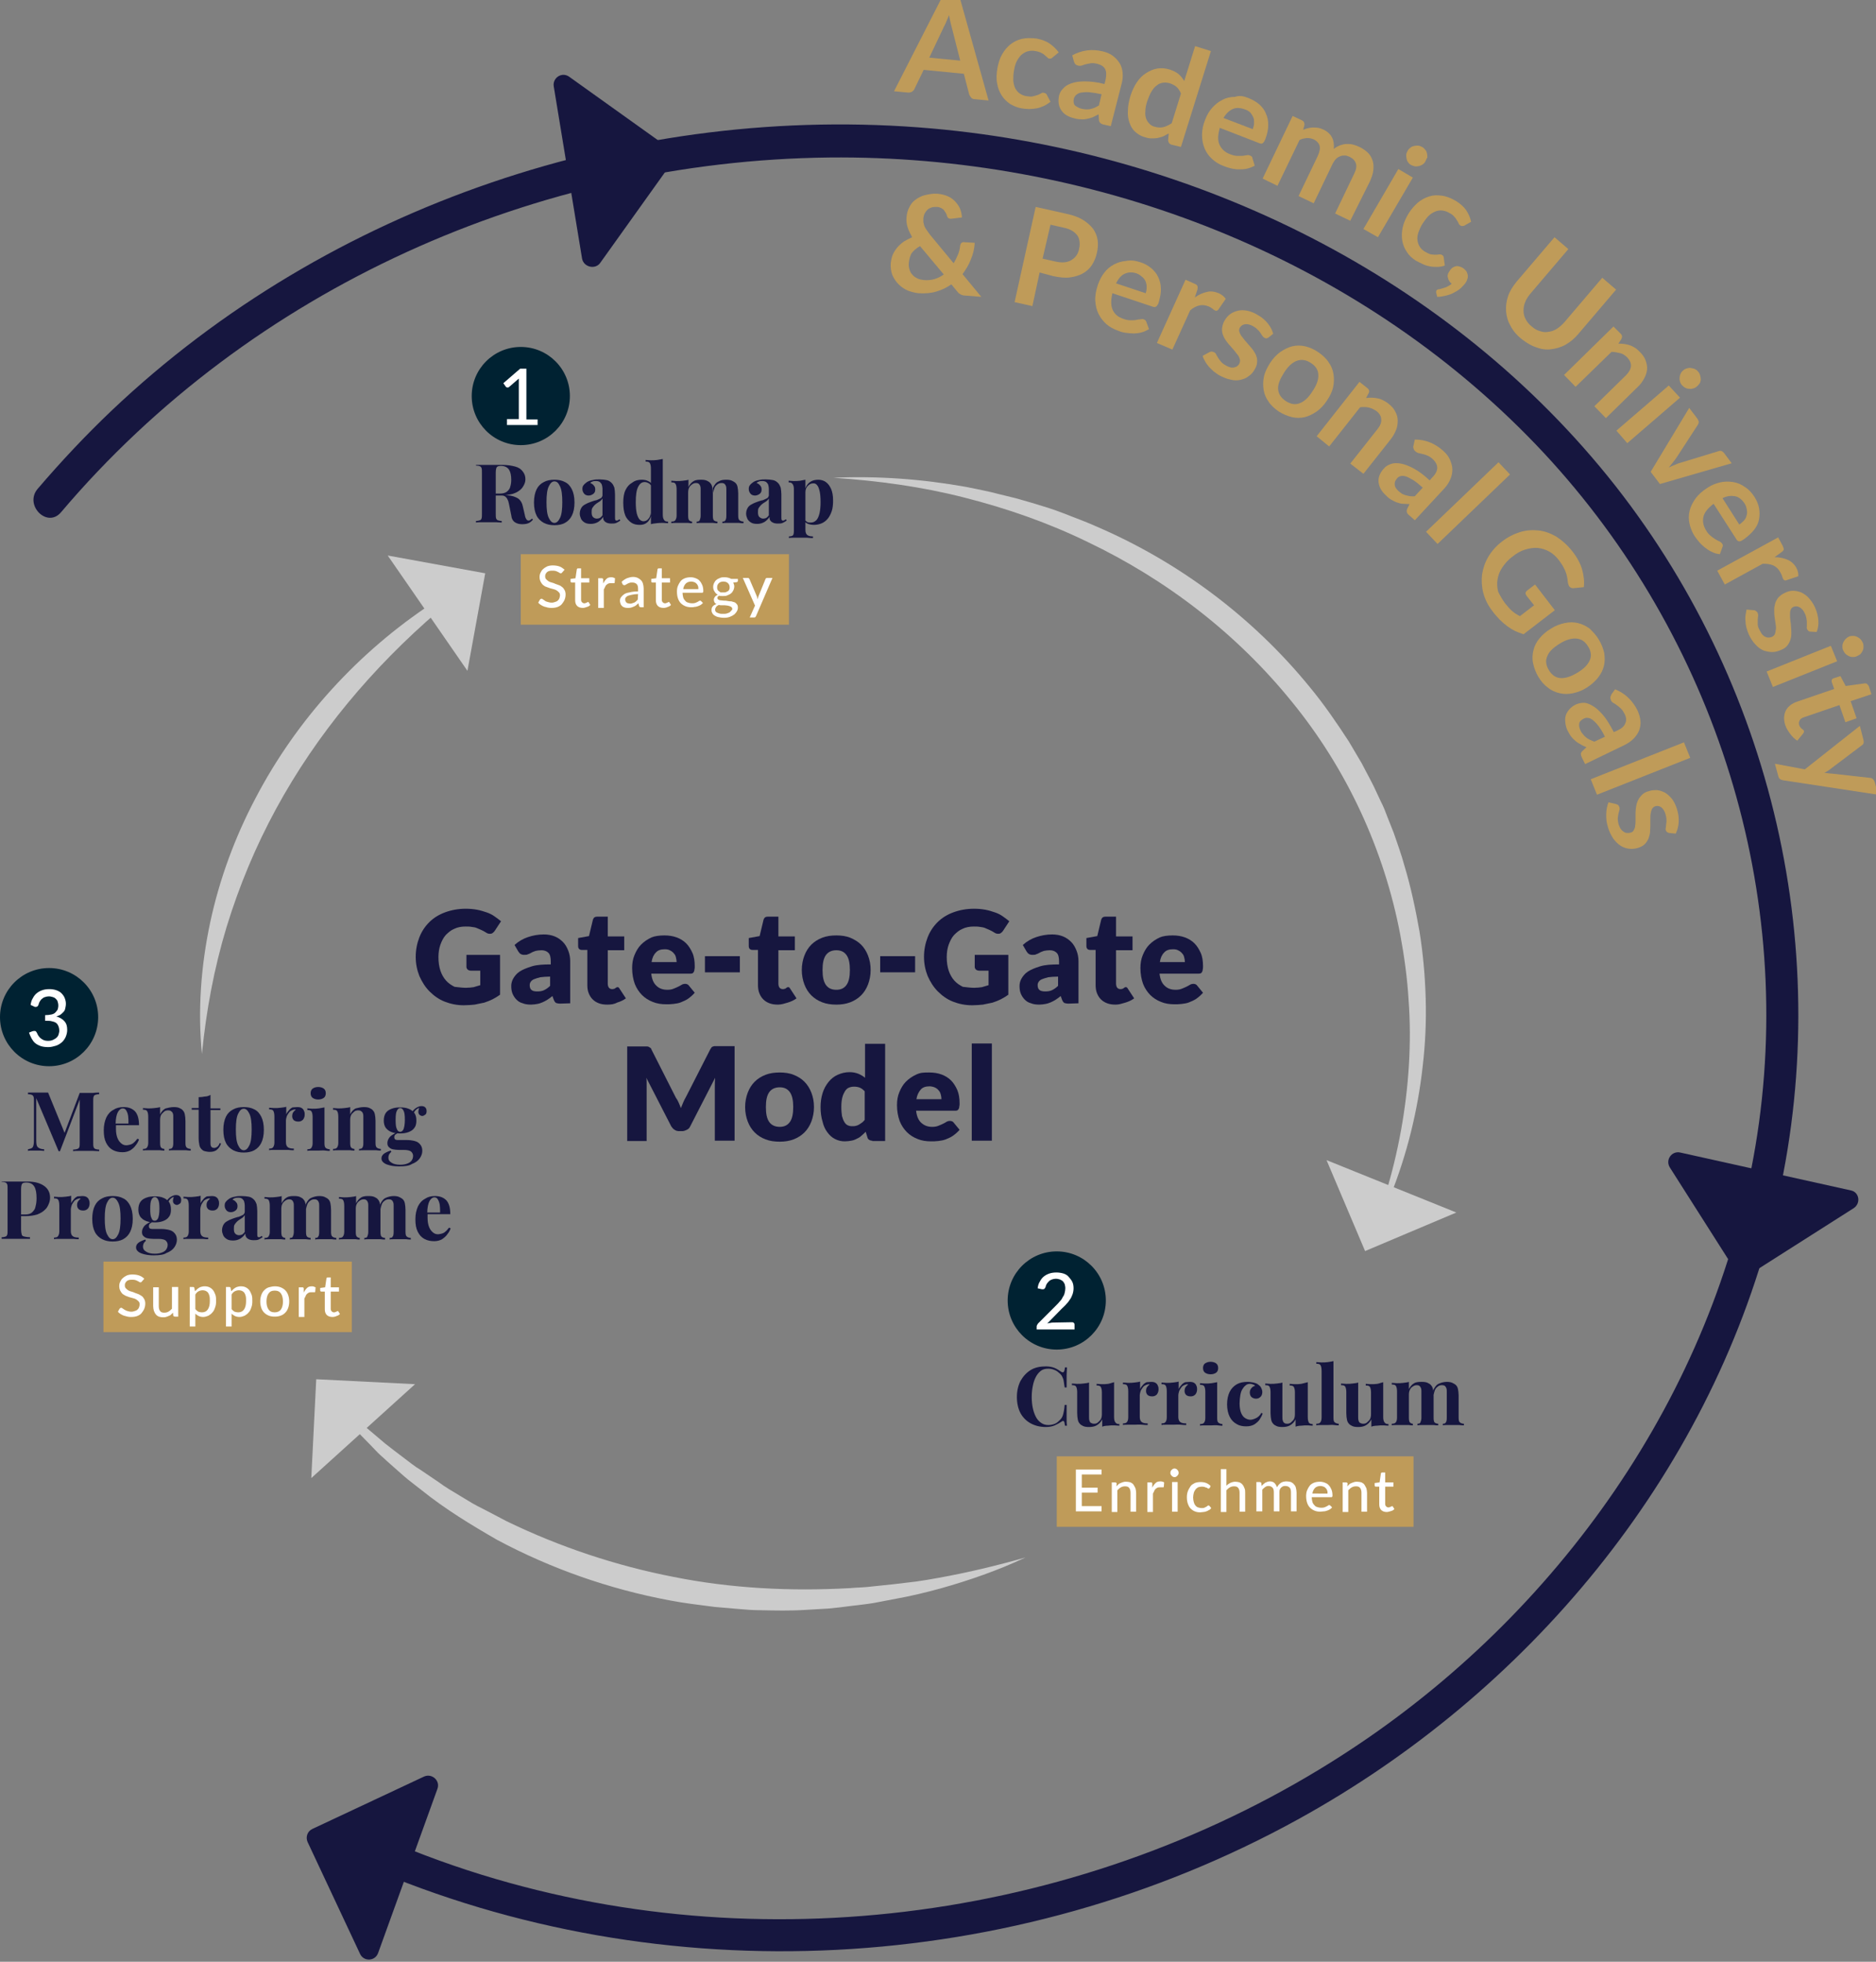 <svg xmlns="http://www.w3.org/2000/svg" xmlns:xlink="http://www.w3.org/1999/xlink" id="Capa_1" x="0px" y="0px" viewBox="0 0 569.5 595.4" style="enable-background:new 0 0 569.5 595.4;" xml:space="preserve"><rect x="0" y="0" width="569.5" height="595.4" fill="#808080" stroke="none"/><style type="text/css">	.st0{fill:#BF9B59;}	.st1{fill:#16163F;}	.st2{fill:#FFFFFF;}	.st3{fill:#CCCCCC;}	.st4{fill:#002232;}</style><g>	<g>		<rect x="320.8" y="442" class="st0" width="108.3" height="21.4"></rect>		<g>			<g>				<path class="st1" d="M317.5,414.7c1.1,0,2,0.2,2.7,0.5s1.3,0.7,1.9,1.1c0.3,0.2,0.6,0.3,0.8,0.1c0.2-0.2,0.3-0.6,0.4-1.4h0.6     c0,0.7-0.1,1.4-0.1,2.4c0,0.9,0,2.2,0,3.7h-0.6c-0.1-0.8-0.2-1.4-0.3-2s-0.3-1-0.5-1.4s-0.6-0.8-1-1.1c-0.4-0.4-0.9-0.7-1.5-0.9     c-0.5-0.2-1.1-0.3-1.7-0.3c-0.9,0-1.7,0.2-2.3,0.7c-0.6,0.5-1.1,1.1-1.5,1.9s-0.7,1.7-0.9,2.8c-0.2,1-0.3,2.1-0.3,3.2     s0.1,2.2,0.3,3.2c0.2,1,0.5,1.9,0.9,2.7c0.4,0.8,0.9,1.4,1.6,1.9s1.4,0.7,2.3,0.7c0.5,0,1.1-0.1,1.7-0.3c0.6-0.2,1-0.5,1.4-0.9     c0.6-0.5,1.1-1.1,1.3-1.9c0.2-0.7,0.4-1.7,0.5-3h0.6c0,1.6,0,2.9,0,3.8c0,1,0,1.8,0.1,2.5h-0.6c-0.1-0.7-0.2-1.2-0.3-1.3     c-0.2-0.2-0.4-0.2-0.8,0.1c-0.6,0.4-1.3,0.8-2,1.1c-0.7,0.3-1.6,0.5-2.7,0.5c-1.8,0-3.3-0.4-4.6-1.1c-1.3-0.7-2.4-1.8-3.1-3.1     c-0.7-1.3-1.1-3-1.1-4.9s0.4-3.5,1.1-4.9c0.8-1.4,1.8-2.5,3.1-3.3C314.2,415,315.8,414.7,317.5,414.7z"></path>				<path class="st1" d="M338.2,419.5V430c0,0.8,0.1,1.3,0.4,1.7s0.6,0.5,1.2,0.5v0.5c-0.5,0-1-0.1-1.5-0.1c-0.7,0-1.4,0-2,0.1     c-0.6,0-1.2,0.1-1.7,0.3v-2.2c-0.4,0.8-1,1.4-1.7,1.8s-1.5,0.5-2.4,0.5c-0.7,0-1.3-0.1-1.7-0.3c-0.4-0.2-0.8-0.4-1-0.7     c-0.3-0.3-0.5-0.7-0.6-1.2s-0.2-1.2-0.2-2v-6.3c0-0.8-0.1-1.3-0.3-1.7c-0.2-0.4-0.6-0.5-1.3-0.5v-0.5c0.5,0,1,0.1,1.5,0.1     c0.7,0,1.4,0,2-0.1s1.2-0.1,1.7-0.3V430c0,0.4,0,0.8,0.1,1.1s0.2,0.6,0.4,0.7s0.5,0.3,1,0.3s0.9-0.1,1.2-0.4s0.7-0.6,0.9-1     c0.2-0.4,0.3-0.9,0.3-1.5v-6.5c0-0.8-0.1-1.3-0.3-1.7c-0.2-0.4-0.6-0.5-1.3-0.5V420c0.5,0,1,0.1,1.5,0.1c0.7,0,1.4,0,2-0.1     S337.7,419.6,338.2,419.5z"></path>				<path class="st1" d="M349.5,419.4c0.5,0,1,0.1,1.3,0.3c0.3,0.2,0.6,0.5,0.7,0.9c0.2,0.4,0.2,0.7,0.2,1.1c0,0.6-0.2,1.1-0.5,1.5     c-0.4,0.4-0.8,0.6-1.4,0.6s-1-0.1-1.4-0.4c-0.3-0.3-0.5-0.7-0.5-1.2s0.1-0.9,0.3-1.2c0.2-0.3,0.5-0.6,0.8-0.8     c-0.2-0.1-0.5-0.1-0.7,0c-0.3,0.1-0.6,0.2-0.9,0.4c-0.3,0.2-0.5,0.5-0.7,0.8s-0.4,0.6-0.5,1s-0.2,0.7-0.2,1v6.6     c0,0.8,0.2,1.3,0.6,1.6c0.4,0.3,1,0.4,1.8,0.4v0.5c-0.4,0-0.9,0-1.7-0.1s-1.5,0-2.3,0c-0.7,0-1.3,0-2,0s-1.2,0-1.5,0.1V432     c0.6,0,1-0.1,1.2-0.4c0.2-0.2,0.4-0.7,0.4-1.4v-7.9c0-0.8-0.1-1.3-0.3-1.7s-0.6-0.5-1.3-0.5v-0.5c0.5,0,1,0.1,1.5,0.1     c0.7,0,1.4,0,2-0.1s1.2-0.1,1.7-0.3v2.3c0.2-0.5,0.5-0.9,0.8-1.2c0.3-0.4,0.7-0.7,1.2-0.9C348.5,419.5,349,419.4,349.5,419.4z"></path>				<path class="st1" d="M361.2,419.4c0.5,0,1,0.1,1.3,0.3c0.3,0.2,0.6,0.5,0.7,0.9c0.2,0.4,0.2,0.7,0.2,1.1c0,0.6-0.2,1.1-0.5,1.5     c-0.4,0.4-0.8,0.6-1.4,0.6s-1-0.1-1.4-0.4c-0.3-0.3-0.5-0.7-0.5-1.2s0.1-0.9,0.3-1.2c0.2-0.3,0.5-0.6,0.8-0.8     c-0.2-0.1-0.5-0.1-0.7,0c-0.3,0.1-0.6,0.2-0.9,0.4c-0.3,0.2-0.5,0.5-0.7,0.8s-0.4,0.6-0.5,1s-0.2,0.7-0.2,1v6.6     c0,0.8,0.2,1.3,0.6,1.6c0.4,0.3,1,0.4,1.8,0.4v0.5c-0.4,0-0.9,0-1.7-0.1s-1.5,0-2.3,0c-0.7,0-1.3,0-2,0s-1.2,0-1.5,0.1V432     c0.6,0,1-0.1,1.2-0.4c0.2-0.2,0.4-0.7,0.4-1.4v-7.9c0-0.8-0.1-1.3-0.3-1.7s-0.6-0.5-1.3-0.5v-0.5c0.5,0,1,0.1,1.5,0.1     c0.7,0,1.4,0,2-0.1s1.2-0.1,1.7-0.3v2.3c0.2-0.5,0.5-0.9,0.8-1.2c0.3-0.4,0.7-0.7,1.2-0.9C360.2,419.5,360.7,419.4,361.2,419.4z     "></path>				<path class="st1" d="M369.5,419.5v10.9c0,0.7,0.1,1.2,0.4,1.4s0.7,0.4,1.2,0.4v0.5c-0.3,0-0.8,0-1.4-0.1s-1.3,0-1.9,0     c-0.7,0-1.3,0-2,0s-1.2,0-1.5,0.1v-0.5c0.6,0,1-0.1,1.2-0.4c0.2-0.2,0.4-0.7,0.4-1.4v-7.9c0-0.8-0.1-1.3-0.3-1.7     s-0.6-0.5-1.3-0.5v-0.5c0.5,0,1,0.1,1.5,0.1c0.7,0,1.4,0,2-0.1S369,419.6,369.5,419.5z M367.5,413.3c0.7,0,1.3,0.2,1.7,0.5     c0.4,0.3,0.6,0.8,0.6,1.4s-0.2,1.1-0.6,1.4s-1,0.5-1.7,0.5s-1.3-0.2-1.7-0.5c-0.4-0.3-0.6-0.8-0.6-1.4s0.2-1.1,0.6-1.4     C366.3,413.5,366.8,413.3,367.5,413.3z"></path>				<path class="st1" d="M378.7,419.4c0.7,0,1.2,0.1,1.8,0.2c0.5,0.1,1,0.3,1.3,0.5c0.4,0.3,0.8,0.6,1,1s0.4,0.8,0.4,1.4     s-0.2,1.1-0.5,1.4c-0.4,0.4-0.8,0.6-1.4,0.6s-1-0.2-1.4-0.5c-0.3-0.3-0.5-0.8-0.5-1.4c0-0.5,0.2-1,0.5-1.3     c0.3-0.4,0.7-0.6,1.1-0.7c-0.1-0.2-0.3-0.3-0.6-0.4c-0.3-0.1-0.6-0.2-0.9-0.2c-0.5,0-1,0.1-1.4,0.5c-0.4,0.3-0.7,0.7-1,1.2     s-0.5,1.2-0.6,1.9c-0.1,0.7-0.2,1.5-0.2,2.3c0,1.3,0.2,2.3,0.5,3s0.7,1.2,1.2,1.5s1,0.5,1.6,0.5c0.3,0,0.7-0.1,1-0.2     s0.8-0.3,1.2-0.6c0.4-0.3,0.8-0.7,1.1-1.3l0.4,0.2c-0.2,0.6-0.5,1.2-0.9,1.8c-0.4,0.6-1,1.1-1.6,1.5c-0.7,0.4-1.5,0.6-2.5,0.6     c-1.1,0-2.1-0.2-2.9-0.7c-0.9-0.5-1.6-1.2-2.1-2.2s-0.8-2.3-0.8-3.8s0.3-2.8,0.8-3.8s1.3-1.8,2.2-2.3S377.5,419.4,378.7,419.4z"></path>				<path class="st1" d="M397,419.5V430c0,0.8,0.1,1.3,0.3,1.7s0.7,0.5,1.2,0.5v0.5c-0.5,0-1-0.1-1.5-0.1c-0.7,0-1.3,0-2,0.1     c-0.6,0-1.2,0.1-1.7,0.3v-2.2c-0.4,0.8-1,1.4-1.7,1.8s-1.5,0.5-2.4,0.5c-0.7,0-1.3-0.1-1.7-0.3c-0.4-0.2-0.8-0.4-1-0.7     c-0.3-0.3-0.5-0.7-0.6-1.2s-0.2-1.2-0.2-2v-6.3c0-0.8-0.1-1.3-0.3-1.7c-0.2-0.4-0.6-0.5-1.3-0.5v-0.5c0.5,0,1,0.1,1.5,0.1     c0.7,0,1.4,0,2-0.1s1.2-0.1,1.7-0.3V430c0,0.4,0,0.8,0.1,1.1c0.1,0.3,0.2,0.6,0.4,0.7c0.2,0.2,0.5,0.3,0.9,0.3     c0.5,0,0.9-0.1,1.2-0.4s0.7-0.6,0.9-1s0.3-0.9,0.3-1.5v-6.5c0-0.8-0.1-1.3-0.3-1.7s-0.6-0.5-1.3-0.5V420c0.5,0,1,0.1,1.5,0.1     c0.7,0,1.4,0,2-0.1S396.5,419.6,397,419.5z"></path>				<path class="st1" d="M404.8,413.1v17.2c0,0.7,0.1,1.2,0.4,1.4s0.7,0.4,1.2,0.4v0.5c-0.3,0-0.8,0-1.4-0.1s-1.3,0-1.9,0     s-1.3,0-2,0s-1.2,0-1.5,0.1v-0.5c0.6,0,1-0.1,1.2-0.4c0.2-0.2,0.4-0.7,0.4-1.4v-14.2c0-0.8-0.1-1.3-0.3-1.7s-0.6-0.5-1.3-0.5     v-0.5c0.5,0,1,0.1,1.5,0.1c0.7,0,1.3,0,2-0.1S404.3,413.2,404.8,413.1z"></path>				<path class="st1" d="M419.9,419.5V430c0,0.8,0.1,1.3,0.4,1.7s0.6,0.5,1.2,0.5v0.5c-0.5,0-1-0.1-1.5-0.1c-0.7,0-1.4,0-2,0.1     c-0.6,0-1.2,0.1-1.7,0.3v-2.2c-0.4,0.8-1,1.4-1.7,1.8s-1.5,0.5-2.4,0.5c-0.7,0-1.3-0.1-1.7-0.3c-0.4-0.2-0.8-0.4-1-0.7     c-0.3-0.3-0.5-0.7-0.6-1.2s-0.2-1.2-0.2-2v-6.3c0-0.8-0.1-1.3-0.3-1.7c-0.2-0.4-0.6-0.5-1.3-0.5v-0.5c0.5,0,1,0.1,1.5,0.1     c0.7,0,1.4,0,2-0.1s1.2-0.1,1.7-0.3V430c0,0.4,0,0.8,0.1,1.1s0.2,0.6,0.4,0.7s0.5,0.3,1,0.3s0.9-0.1,1.2-0.4s0.7-0.6,0.9-1     c0.2-0.4,0.3-0.9,0.3-1.5v-6.5c0-0.8-0.1-1.3-0.3-1.7c-0.2-0.4-0.6-0.5-1.3-0.5V420c0.5,0,1,0.1,1.5,0.1c0.7,0,1.4,0,2-0.1     S419.4,419.6,419.9,419.5z"></path>				<path class="st1" d="M431.7,419.4c0.7,0,1.3,0.1,1.7,0.3c0.4,0.2,0.8,0.4,1,0.7c0.3,0.3,0.5,0.7,0.6,1.2s0.2,1.2,0.2,2v6.7     c0,0.7,0.1,1.2,0.3,1.4c0.2,0.2,0.6,0.4,1.1,0.4v0.5c-0.3,0-0.8,0-1.4-0.1c-0.6,0-1.2,0-1.8,0c-0.6,0-1.2,0-1.8,0     c-0.6,0-1,0-1.3,0.1v-0.5c0.5,0,0.8-0.1,0.9-0.4s0.3-0.7,0.3-1.4v-7.8c0-0.4,0-0.8-0.1-1.1s-0.2-0.5-0.4-0.7     c-0.2-0.2-0.5-0.3-0.9-0.3s-0.8,0.1-1.2,0.4c-0.4,0.2-0.7,0.6-0.9,1c-0.2,0.4-0.3,0.9-0.3,1.5v7c0,0.7,0.1,1.2,0.3,1.4     c0.2,0.2,0.5,0.4,0.9,0.4v0.5c-0.3,0-0.7,0-1.2-0.1c-0.6,0-1.1,0-1.7,0s-1.3,0-2,0s-1.2,0-1.5,0.1v-0.5c0.6,0,1-0.1,1.2-0.4     c0.2-0.2,0.4-0.7,0.4-1.4v-7.9c0-0.8-0.1-1.3-0.3-1.7s-0.6-0.5-1.3-0.5v-0.5c0.5,0,1,0.1,1.5,0.1c0.7,0,1.4,0,2-0.1     s1.2-0.1,1.7-0.3v2.2c0.4-0.8,0.9-1.4,1.6-1.8S430.9,419.4,431.7,419.4z M439.2,419.4c0.7,0,1.3,0.1,1.7,0.3s0.8,0.4,1.1,0.7     c0.3,0.3,0.5,0.7,0.6,1.2s0.2,1.2,0.2,2v6.7c0,0.7,0.1,1.2,0.4,1.4c0.2,0.2,0.7,0.4,1.2,0.4v0.5c-0.3,0-0.8,0-1.4-0.1     c-0.6,0-1.3,0-1.9,0s-1.2,0-1.8,0s-1,0-1.3,0.1v-0.5c0.5,0,0.8-0.1,0.9-0.4c0.2-0.2,0.3-0.7,0.3-1.4v-7.8c0-0.4,0-0.8-0.1-1.1     s-0.2-0.5-0.4-0.7c-0.2-0.2-0.5-0.3-1-0.3s-0.8,0.1-1.2,0.4c-0.4,0.3-0.7,0.6-0.9,1.1c-0.2,0.5-0.3,1-0.4,1.5l-0.1-1.5     c0.5-1,1-1.7,1.8-2C437.6,419.6,438.4,419.4,439.2,419.4z"></path>			</g>		</g>		<g>			<g>				<path class="st2" d="M334.4,457.2v1.5h-7.8V446h7.8v1.5h-6v4h4.8v1.5h-4.8v4.1h6V457.2z"></path>				<path class="st2" d="M338.9,451.1c0.2-0.2,0.4-0.4,0.6-0.6s0.4-0.3,0.7-0.4c0.2-0.1,0.5-0.2,0.8-0.3c0.3-0.1,0.6-0.1,0.9-0.1     c0.5,0,0.9,0.1,1.3,0.2c0.4,0.2,0.7,0.4,0.9,0.7s0.4,0.7,0.6,1.1c0.1,0.4,0.2,0.9,0.2,1.4v5.7h-1.7v-5.7c0-0.6-0.1-1.1-0.4-1.5     s-0.7-0.5-1.3-0.5c-0.4,0-0.9,0.1-1.2,0.3c-0.4,0.2-0.7,0.5-1.1,0.9v6.6h-1.7v-9h1c0.2,0,0.4,0.1,0.5,0.3L338.9,451.1z"></path>				<path class="st2" d="M349.8,451.5c0.3-0.6,0.6-1,1-1.4s0.9-0.5,1.5-0.5c0.2,0,0.4,0,0.6,0.1c0.2,0,0.3,0.1,0.5,0.2l-0.1,1.3     c0,0.2-0.1,0.2-0.3,0.2c-0.1,0-0.2,0-0.4,0c-0.2,0-0.3,0-0.5,0c-0.3,0-0.5,0-0.7,0.1s-0.4,0.2-0.6,0.4c-0.2,0.2-0.3,0.3-0.4,0.6     c-0.1,0.2-0.2,0.5-0.4,0.8v5.6h-1.7v-9h1c0.2,0,0.3,0,0.4,0.1s0.1,0.2,0.1,0.4V451.5z"></path>				<path class="st2" d="M357.8,447c0,0.2,0,0.3-0.1,0.5c-0.1,0.1-0.2,0.3-0.3,0.4c-0.1,0.1-0.2,0.2-0.4,0.3     c-0.1,0.1-0.3,0.1-0.5,0.1s-0.3,0-0.4-0.1s-0.3-0.1-0.4-0.3c-0.1-0.1-0.2-0.2-0.3-0.4c-0.1-0.1-0.1-0.3-0.1-0.5s0-0.3,0.1-0.5     c0.1-0.1,0.1-0.3,0.3-0.4c0.1-0.1,0.2-0.2,0.4-0.3s0.3-0.1,0.4-0.1c0.2,0,0.3,0,0.5,0.1c0.1,0.1,0.3,0.1,0.4,0.3     c0.1,0.1,0.2,0.2,0.3,0.4C357.8,446.7,357.8,446.9,357.8,447z M357.5,449.8v9h-1.7v-9H357.5z"></path>				<path class="st2" d="M367.3,451.5c-0.1,0.1-0.1,0.1-0.2,0.2s-0.1,0.1-0.2,0.1s-0.2,0-0.3-0.1c-0.1-0.1-0.2-0.2-0.4-0.2     s-0.3-0.2-0.6-0.2c-0.2-0.1-0.5-0.1-0.8-0.1c-0.4,0-0.8,0.1-1.1,0.2c-0.3,0.2-0.6,0.4-0.8,0.7c-0.2,0.3-0.4,0.6-0.5,1     s-0.2,0.9-0.2,1.4s0.1,1,0.2,1.4s0.3,0.8,0.5,1c0.2,0.3,0.5,0.5,0.8,0.6s0.7,0.2,1,0.2c0.4,0,0.7,0,0.9-0.1     c0.2-0.1,0.4-0.2,0.6-0.3c0.2-0.1,0.3-0.2,0.4-0.3s0.2-0.1,0.3-0.1c0.1,0,0.2,0.1,0.3,0.2l0.5,0.6c-0.2,0.3-0.4,0.5-0.7,0.6     c-0.3,0.2-0.5,0.3-0.8,0.4s-0.6,0.2-0.9,0.2s-0.6,0.1-1,0.1c-0.6,0-1.1-0.1-1.6-0.3c-0.5-0.2-0.9-0.5-1.3-0.9s-0.6-0.9-0.8-1.4     c-0.2-0.6-0.3-1.2-0.3-2c0-0.7,0.1-1.3,0.3-1.8c0.2-0.6,0.5-1,0.8-1.5s0.8-0.7,1.3-1c0.5-0.2,1.1-0.3,1.8-0.3     c0.6,0,1.2,0.1,1.7,0.3c0.5,0.2,0.9,0.5,1.3,0.9L367.3,451.5z"></path>				<path class="st2" d="M372.2,451c0.4-0.4,0.8-0.7,1.2-0.9s1-0.4,1.6-0.4c0.5,0,0.9,0.1,1.3,0.2c0.4,0.2,0.7,0.4,0.9,0.7     c0.3,0.3,0.4,0.7,0.6,1.1s0.2,0.9,0.2,1.4v5.7h-1.7v-5.7c0-0.6-0.1-1.1-0.4-1.5s-0.7-0.5-1.3-0.5c-0.4,0-0.9,0.1-1.2,0.3     c-0.4,0.2-0.7,0.5-1.1,0.9v6.6h-1.7v-13h1.7v5.1H372.2z"></path>				<path class="st2" d="M381.4,458.8v-9h1c0.2,0,0.4,0.1,0.5,0.3l0.1,0.9c0.3-0.4,0.7-0.7,1.1-1c0.4-0.2,0.9-0.4,1.4-0.4     c0.6,0,1.1,0.2,1.4,0.5s0.6,0.8,0.8,1.3c0.1-0.3,0.3-0.6,0.5-0.8c0.2-0.2,0.4-0.4,0.7-0.6c0.3-0.1,0.5-0.3,0.8-0.3     c0.3-0.1,0.6-0.1,0.9-0.1c0.5,0,0.9,0.1,1.3,0.2c0.4,0.2,0.7,0.4,0.9,0.7c0.3,0.3,0.5,0.6,0.6,1.1c0.1,0.4,0.2,0.9,0.2,1.4v5.7     h-1.7V453c0-0.7-0.1-1.2-0.4-1.5s-0.7-0.5-1.3-0.5c-0.2,0-0.5,0-0.7,0.1s-0.4,0.2-0.6,0.4c-0.2,0.2-0.3,0.4-0.4,0.6     c-0.1,0.3-0.1,0.5-0.1,0.9v5.7h-1.7V453c0-0.7-0.1-1.2-0.4-1.5s-0.7-0.5-1.2-0.5c-0.4,0-0.7,0.1-1,0.3c-0.3,0.2-0.6,0.5-0.9,0.8     v6.6h-1.8V458.8z"></path>				<path class="st2" d="M404.4,457.5c-0.2,0.2-0.5,0.5-0.7,0.6c-0.3,0.2-0.6,0.3-0.9,0.4s-0.6,0.2-1,0.2s-0.7,0.1-1,0.1     c-0.6,0-1.2-0.1-1.7-0.3c-0.5-0.2-1-0.5-1.4-0.9s-0.7-0.9-0.9-1.5c-0.2-0.6-0.3-1.3-0.3-2.1c0-0.6,0.1-1.2,0.3-1.7     c0.2-0.5,0.5-1,0.8-1.4s0.8-0.7,1.3-0.9c0.5-0.2,1.1-0.3,1.8-0.3c0.5,0,1,0.1,1.5,0.3c0.5,0.2,0.9,0.4,1.2,0.8     c0.3,0.3,0.6,0.8,0.8,1.3c0.2,0.5,0.3,1.1,0.3,1.7c0,0.3,0,0.4-0.1,0.5s-0.2,0.1-0.3,0.1h-5.9c0,0.5,0.1,1,0.2,1.4     s0.3,0.7,0.6,1c0.2,0.3,0.5,0.5,0.9,0.6c0.3,0.1,0.7,0.2,1.1,0.2s0.7,0,1-0.1s0.5-0.2,0.7-0.3c0.2-0.1,0.4-0.2,0.5-0.3     c0.1-0.1,0.3-0.1,0.4-0.1s0.2,0.1,0.3,0.2L404.4,457.5z M403,453.3c0-0.3,0-0.7-0.1-0.9c-0.1-0.3-0.2-0.5-0.4-0.7     c-0.2-0.2-0.4-0.4-0.7-0.5c-0.3-0.1-0.6-0.2-0.9-0.2c-0.7,0-1.3,0.2-1.7,0.6s-0.7,1-0.8,1.7H403z"></path>				<path class="st2" d="M409,451.1c0.2-0.2,0.4-0.4,0.6-0.6s0.4-0.3,0.7-0.4c0.2-0.1,0.5-0.2,0.8-0.3c0.3-0.1,0.6-0.1,0.9-0.1     c0.5,0,0.9,0.1,1.3,0.2c0.4,0.2,0.7,0.4,0.9,0.7s0.4,0.7,0.6,1.1c0.1,0.4,0.2,0.9,0.2,1.4v5.7h-1.7v-5.7c0-0.6-0.1-1.1-0.4-1.5     s-0.7-0.5-1.3-0.5c-0.4,0-0.9,0.1-1.2,0.3c-0.4,0.2-0.7,0.5-1.1,0.9v6.6h-1.7v-9h1c0.2,0,0.4,0.1,0.5,0.3L409,451.1z"></path>				<path class="st2" d="M421,458.9c-0.7,0-1.3-0.2-1.7-0.6s-0.6-1-0.6-1.7v-5.4h-1c-0.1,0-0.2,0-0.3-0.1s-0.1-0.2-0.1-0.3v-0.7     l1.5-0.2l0.4-2.7c0-0.1,0.1-0.2,0.1-0.2c0.1-0.1,0.2-0.1,0.3-0.1h0.9v3h2.5v1.3h-2.5v5.2c0,0.4,0.1,0.6,0.3,0.8     c0.2,0.2,0.4,0.3,0.7,0.3c0.2,0,0.3,0,0.4-0.1s0.2-0.1,0.3-0.1s0.2-0.1,0.2-0.1s0.1-0.1,0.2-0.1s0.1,0,0.1,0l0.1,0.1l0.5,0.8     c-0.3,0.3-0.6,0.5-1,0.6S421.4,458.9,421,458.9z"></path>			</g>		</g>		<rect x="31.4" y="382.9" class="st0" width="75.4" height="21.4"></rect>		<g>			<path class="st1" d="M30.1,331.6v0.5c-0.5,0-0.9,0.1-1.2,0.2s-0.4,0.3-0.5,0.6c-0.1,0.3-0.1,0.7-0.1,1.4v12.4    c0,0.6,0,1.1,0.1,1.4s0.3,0.5,0.5,0.6c0.3,0.1,0.7,0.2,1.2,0.2v0.5c-0.5,0-1.1-0.1-1.8-0.1c-0.7,0-1.4,0-2.2,0    c-0.8,0-1.5,0-2.2,0s-1.3,0-1.7,0.1v-0.5c0.6,0,1-0.1,1.3-0.2s0.5-0.3,0.6-0.6s0.1-0.8,0.1-1.4v-13.5h0.2l-6.2,16.2h-0.4    L11,333.3v12c0,0.9,0,1.6,0.1,2.1s0.3,0.8,0.7,1c0.3,0.2,0.9,0.4,1.6,0.4v0.5c-0.3,0-0.7-0.1-1.2-0.1s-1,0-1.5,0    c-0.4,0-0.8,0-1.2,0s-0.7,0-1,0.1v-0.5c0.5-0.1,0.9-0.2,1.2-0.4c0.3-0.2,0.4-0.5,0.5-1s0.1-1.1,0.1-1.9v-11.2    c0-0.6,0-1.1-0.1-1.4s-0.3-0.5-0.5-0.6s-0.7-0.2-1.2-0.2v-0.5c0.3,0,0.6,0,1,0s0.8,0,1.2,0c0.7,0,1.4,0,2.1,0s1.3,0,1.8,0    l5.2,12.7l-0.6,0.6l5-13.2c0.3,0,0.6,0,0.9,0s0.6,0,0.9,0c0.7,0,1.5,0,2.2,0C29,331.6,29.6,331.6,30.1,331.6z"></path>			<path class="st1" d="M37.5,336c1.5,0,2.6,0.4,3.5,1.3c0.8,0.9,1.2,2.3,1.2,4.2H34V341h5c0-0.8,0-1.6-0.1-2.3    c-0.1-0.7-0.3-1.2-0.6-1.7c-0.2-0.4-0.6-0.6-1-0.6c-0.6,0-1.1,0.4-1.5,1.1s-0.7,2-0.7,3.7l0.1,0.2c0,0.2,0,0.4,0,0.6s0,0.4,0,0.7    c0,1.1,0.2,2.1,0.5,2.8s0.7,1.2,1.2,1.6s1,0.5,1.5,0.5c0.3,0,0.7-0.1,1.1-0.2s0.8-0.3,1.1-0.6c0.4-0.3,0.7-0.7,1.1-1.2l0.5,0.2    c-0.2,0.6-0.5,1.2-1,1.8c-0.4,0.6-1,1.1-1.6,1.5c-0.7,0.4-1.5,0.6-2.4,0.6c-1.1,0-2.1-0.2-3-0.7s-1.5-1.2-2-2.2s-0.7-2.2-0.7-3.8    c0-1.5,0.3-2.8,0.8-3.9c0.5-1,1.2-1.8,2.2-2.3C35.2,336.3,36.3,336,37.5,336z"></path>			<path class="st1" d="M52.8,336c0.7,0,1.3,0.1,1.7,0.3s0.8,0.4,1,0.7c0.3,0.3,0.5,0.7,0.6,1.2s0.2,1.2,0.2,2v6.7    c0,0.7,0.1,1.2,0.4,1.4c0.2,0.2,0.7,0.4,1.2,0.4v0.5c-0.3,0-0.8,0-1.4-0.1c-0.6,0-1.3,0-1.9,0c-0.6,0-1.3,0-1.9,0s-1.1,0-1.4,0.1    v-0.5c0.5,0,0.9-0.1,1-0.4c0.2-0.2,0.3-0.7,0.3-1.4v-7.8c0-0.4,0-0.8-0.1-1.1c-0.1-0.3-0.2-0.5-0.5-0.7c-0.2-0.2-0.5-0.3-1-0.3    c-0.4,0-0.9,0.1-1.2,0.4s-0.7,0.6-0.9,1s-0.3,0.9-0.3,1.5v7c0,0.7,0.1,1.2,0.3,1.4s0.6,0.4,1,0.4v0.5c-0.3,0-0.7,0-1.3-0.1    c-0.6,0-1.2,0-1.8,0s-1.3,0-1.9,0c-0.7,0-1.2,0-1.5,0.1v-0.5c0.6,0,1-0.1,1.2-0.4s0.4-0.7,0.4-1.4V339c0-0.8-0.1-1.3-0.3-1.7    c-0.2-0.4-0.6-0.5-1.3-0.5v-0.5c0.5,0,1,0.1,1.5,0.1c0.7,0,1.4,0,2-0.1s1.2-0.1,1.7-0.3v2.2c0.4-0.8,1-1.5,1.7-1.8    C51.1,336.2,51.9,336,52.8,336z"></path>			<path class="st1" d="M63.9,332.3v4.1h3v0.5h-3V347c0,0.5,0.1,0.9,0.3,1.1c0.2,0.2,0.5,0.3,0.8,0.3s0.6-0.1,0.9-0.3    c0.3-0.2,0.6-0.6,0.8-1.2l0.4,0.2c-0.3,0.8-0.7,1.4-1.2,1.8c-0.5,0.5-1.3,0.7-2.2,0.7c-0.6,0-1-0.1-1.5-0.2s-0.8-0.4-1-0.6    c-0.4-0.4-0.6-0.8-0.7-1.4c-0.1-0.5-0.2-1.2-0.2-2.1v-8.5h-2.1v-0.5h2.1V333c0.7,0,1.3-0.1,1.9-0.2    C62.8,332.8,63.4,332.6,63.9,332.3z"></path>			<path class="st1" d="M74,336c1.2,0,2.3,0.2,3.2,0.7c0.9,0.4,1.6,1.2,2.1,2.2s0.8,2.3,0.8,4s-0.3,3-0.8,4s-1.2,1.7-2.1,2.2    s-2,0.7-3.2,0.7s-2.2-0.2-3.2-0.7c-0.9-0.5-1.7-1.2-2.2-2.2s-0.8-2.3-0.8-4c0-1.6,0.3-3,0.8-4s1.2-1.7,2.2-2.2    C71.7,336.2,72.8,336,74,336z M74,336.5c-0.7,0-1.2,0.5-1.7,1.5s-0.7,2.6-0.7,4.8s0.2,3.8,0.7,4.8s1,1.5,1.7,1.5s1.2-0.5,1.7-1.5    s0.7-2.6,0.7-4.8s-0.2-3.8-0.7-4.8S74.7,336.5,74,336.5z"></path>			<path class="st1" d="M90.3,336c0.5,0,1,0.1,1.3,0.3c0.3,0.2,0.6,0.5,0.7,0.9c0.2,0.4,0.2,0.7,0.2,1.1c0,0.6-0.2,1.1-0.5,1.5    c-0.4,0.4-0.8,0.6-1.4,0.6s-1-0.1-1.4-0.4c-0.3-0.3-0.5-0.7-0.5-1.2s0.1-0.9,0.3-1.2c0.2-0.3,0.5-0.6,0.8-0.8    c-0.2-0.1-0.5-0.1-0.7,0c-0.3,0.1-0.6,0.2-0.9,0.4c-0.3,0.2-0.5,0.5-0.7,0.8s-0.4,0.6-0.5,1s-0.2,0.7-0.2,1v6.6    c0,0.8,0.2,1.3,0.6,1.6c0.4,0.3,1,0.4,1.8,0.4v0.5c-0.4,0-0.9,0-1.7-0.1c-0.7,0-1.5,0-2.3,0c-0.7,0-1.3,0-2,0s-1.2,0-1.5,0.1    v-0.5c0.6,0,1-0.1,1.2-0.4s0.4-0.7,0.4-1.4v-7.9c0-0.8-0.1-1.3-0.3-1.7c-0.2-0.4-0.6-0.5-1.3-0.5v-0.5c0.5,0,1,0.1,1.5,0.1    c0.7,0,1.4,0,2-0.1s1.2-0.1,1.7-0.3v2.3c0.2-0.5,0.5-0.9,0.8-1.2c0.3-0.4,0.7-0.7,1.1-0.9C89.2,336.1,89.7,336,90.3,336z"></path>			<path class="st1" d="M98.5,336.1V347c0,0.7,0.1,1.2,0.4,1.4c0.2,0.2,0.7,0.4,1.2,0.4v0.5c-0.3,0-0.8,0-1.4-0.1s-1.3,0-1.9,0    c-0.7,0-1.3,0-2,0s-1.2,0-1.5,0.1v-0.5c0.6,0,1-0.1,1.2-0.4s0.4-0.7,0.4-1.4v-7.9c0-0.8-0.1-1.3-0.3-1.7    c-0.2-0.4-0.6-0.5-1.3-0.5v-0.5c0.5,0,1,0.1,1.5,0.1c0.7,0,1.4,0,2-0.1S98,336.2,98.5,336.1z M96.6,329.9c0.7,0,1.3,0.2,1.7,0.5    c0.4,0.3,0.6,0.8,0.6,1.4s-0.2,1.1-0.6,1.4s-1,0.5-1.7,0.5s-1.3-0.2-1.7-0.5c-0.4-0.3-0.6-0.8-0.6-1.4s0.2-1.1,0.6-1.4    S95.9,329.9,96.6,329.9z"></path>			<path class="st1" d="M110.5,336c0.7,0,1.3,0.1,1.7,0.3s0.8,0.4,1,0.7c0.3,0.3,0.5,0.7,0.6,1.2s0.2,1.2,0.2,2v6.7    c0,0.7,0.1,1.2,0.4,1.4c0.2,0.2,0.7,0.4,1.2,0.4v0.5c-0.3,0-0.8,0-1.4-0.1c-0.6,0-1.3,0-1.9,0s-1.3,0-1.9,0s-1.1,0-1.4,0.1v-0.5    c0.5,0,0.9-0.1,1-0.4c0.2-0.2,0.3-0.7,0.3-1.4v-7.8c0-0.4,0-0.8-0.1-1.1c-0.1-0.3-0.2-0.5-0.5-0.7c-0.2-0.2-0.5-0.3-1-0.3    c-0.4,0-0.9,0.1-1.2,0.4s-0.7,0.6-0.9,1c-0.2,0.4-0.3,0.9-0.3,1.5v7c0,0.7,0.1,1.2,0.3,1.4s0.6,0.4,1,0.4v0.5    c-0.3,0-0.7,0-1.3-0.1c-0.6,0-1.2,0-1.8,0c-0.6,0-1.3,0-1.9,0c-0.7,0-1.2,0-1.5,0.1v-0.5c0.6,0,1-0.1,1.2-0.4s0.4-0.7,0.4-1.4    V339c0-0.8-0.1-1.3-0.3-1.7c-0.2-0.4-0.6-0.5-1.3-0.5v-0.5c0.5,0,1,0.1,1.5,0.1c0.7,0,1.4,0,2-0.1s1.2-0.1,1.7-0.3v2.2    c0.4-0.8,1-1.5,1.7-1.8C108.8,336.2,109.6,336,110.5,336z"></path>			<path class="st1" d="M121.2,354c-1,0-2-0.1-2.8-0.3c-0.8-0.2-1.4-0.4-1.9-0.8s-0.7-0.8-0.7-1.3s0.2-1,0.7-1.4s1.2-0.7,2.1-1    l0.2,0.4c-0.3,0.2-0.5,0.5-0.7,0.8c-0.1,0.3-0.2,0.6-0.2,0.9c0,0.7,0.3,1.2,1,1.6c0.6,0.4,1.5,0.6,2.6,0.6c0.8,0,1.4-0.1,2-0.3    c0.6-0.2,1.1-0.5,1.4-0.9s0.5-0.9,0.5-1.5c0-0.5-0.2-0.9-0.6-1.3c-0.4-0.3-1.1-0.5-2.2-0.5H121c-0.7,0-1.3-0.1-1.8-0.2    s-0.9-0.4-1.2-0.7s-0.4-0.7-0.4-1.2c0-0.7,0.3-1.3,0.8-1.9c0.5-0.5,1.4-1,2.4-1.5l0.2,0.2c-0.3,0.2-0.6,0.4-0.9,0.6    s-0.4,0.5-0.4,0.9c0,0.5,0.3,0.8,1,0.8h2.7c0.9,0,1.7,0.1,2.5,0.3s1.3,0.6,1.7,1.1c0.4,0.5,0.6,1.1,0.6,1.9s-0.3,1.6-0.8,2.3    c-0.5,0.7-1.3,1.3-2.4,1.7C124.3,353.8,122.9,354,121.2,354z M121.5,344c-1,0-1.8-0.1-2.6-0.4s-1.3-0.7-1.8-1.3    c-0.4-0.6-0.6-1.3-0.6-2.2s0.2-1.7,0.6-2.3c0.4-0.6,1-1,1.8-1.3s1.6-0.4,2.6-0.4c0.9,0,1.8,0.1,2.5,0.4c0.8,0.3,1.3,0.7,1.8,1.3    c0.4,0.6,0.6,1.3,0.6,2.3s-0.2,1.7-0.6,2.2c-0.4,0.6-1,1-1.8,1.3S122.4,344,121.5,344z M121.5,343.5c0.4,0,0.8-0.3,1-0.8    s0.4-1.4,0.4-2.8s-0.1-2.3-0.4-2.8c-0.2-0.5-0.6-0.8-1-0.8s-0.8,0.3-1,0.8c-0.3,0.5-0.4,1.4-0.4,2.8s0.1,2.3,0.4,2.8    C120.7,343.3,121.1,343.5,121.5,343.5z M125.4,338.2l-0.5-0.2c0.2-0.7,0.7-1.2,1.2-1.6c0.6-0.4,1.2-0.7,1.8-0.7    c0.5,0,0.9,0.1,1.2,0.4s0.4,0.7,0.4,1.1c0,0.5-0.1,0.9-0.4,1.1c-0.3,0.2-0.6,0.4-0.9,0.4c-0.3,0-0.5-0.1-0.8-0.3    c-0.2-0.2-0.4-0.5-0.4-0.9s0.1-0.9,0.4-1.6l0.2,0.2c-0.6,0.2-1.1,0.5-1.4,0.8S125.6,337.7,125.4,338.2z"></path>			<path class="st1" d="M0.6,358.6c0.4,0,1,0,1.7,0s1.4,0,2.1,0c0.8,0,1.6,0,2.3,0c0.8,0,1.3,0,1.6,0c2.3,0,4,0.5,5.2,1.4    s1.7,2.1,1.7,3.5c0,0.6-0.1,1.2-0.4,1.9s-0.6,1.3-1.2,1.8c-0.6,0.6-1.3,1-2.3,1.4c-1,0.3-2.2,0.5-3.6,0.5H5.3v-0.5h2.3    c1,0,1.7-0.2,2.2-0.7s0.9-1,1-1.8c0.2-0.7,0.3-1.5,0.3-2.4c0-1.6-0.2-2.8-0.7-3.6c-0.5-0.8-1.3-1.2-2.4-1.2    c-0.6,0-1.1,0.1-1.3,0.4c-0.2,0.3-0.3,0.9-0.3,1.7v12.2c0,0.6,0.1,1.1,0.2,1.5s0.4,0.5,0.8,0.6s1,0.2,1.7,0.2v0.5    c-0.5,0-1.2,0-2,0s-1.7,0-2.6,0c-0.7,0-1.4,0-2.1,0s-1.3,0-1.9,0v-0.5c0.5,0,0.9-0.1,1.2-0.2s0.4-0.3,0.5-0.6    c0.1-0.3,0.1-0.8,0.1-1.4v-12.4c0-0.6,0-1.1-0.1-1.4s-0.3-0.5-0.5-0.6s-0.7-0.2-1.2-0.2v-0.1H0.6z"></path>			<path class="st1" d="M25,363c0.5,0,1,0.1,1.3,0.3c0.3,0.2,0.6,0.5,0.7,0.9c0.2,0.4,0.2,0.7,0.2,1.1c0,0.6-0.2,1.1-0.5,1.5    c-0.4,0.4-0.8,0.6-1.4,0.6s-1-0.1-1.4-0.4c-0.3-0.3-0.5-0.7-0.5-1.2s0.1-0.9,0.3-1.2c0.2-0.3,0.5-0.6,0.8-0.8    c-0.2-0.1-0.5-0.1-0.7,0c-0.3,0.1-0.6,0.2-0.9,0.4c-0.3,0.2-0.5,0.5-0.7,0.8s-0.4,0.6-0.5,1s-0.2,0.7-0.2,1v6.6    c0,0.8,0.2,1.3,0.6,1.6c0.4,0.3,1,0.4,1.8,0.4v0.5c-0.4,0-0.9,0-1.7-0.1c-0.7,0-1.5,0-2.3,0c-0.7,0-1.3,0-2,0s-1.2,0-1.5,0.1    v-0.5c0.6,0,1-0.1,1.2-0.4s0.4-0.7,0.4-1.4v-7.9c0-0.8-0.1-1.3-0.3-1.7c-0.2-0.4-0.6-0.5-1.3-0.5v-0.5c0.5,0,1,0.1,1.5,0.1    c0.7,0,1.4,0,2-0.1s1.2-0.1,1.7-0.3v2.3c0.2-0.5,0.5-0.9,0.8-1.2c0.3-0.4,0.7-0.7,1.1-0.9C24,363.1,24.5,363,25,363z"></path>			<path class="st1" d="M34.2,363c1.2,0,2.3,0.2,3.2,0.7c0.9,0.4,1.6,1.2,2.1,2.2s0.8,2.3,0.8,4s-0.3,3-0.8,4s-1.2,1.7-2.1,2.2    c-0.9,0.5-2,0.7-3.2,0.7s-2.2-0.2-3.2-0.7c-0.9-0.5-1.7-1.2-2.2-2.2s-0.8-2.3-0.8-4c0-1.6,0.3-3,0.8-4s1.2-1.7,2.2-2.2    C31.9,363.2,33,363,34.2,363z M34.2,363.5c-0.7,0-1.2,0.5-1.7,1.5s-0.7,2.6-0.7,4.8s0.2,3.8,0.7,4.8s1,1.5,1.7,1.5    s1.2-0.5,1.7-1.5s0.7-2.6,0.7-4.8s-0.2-3.8-0.7-4.8S34.9,363.5,34.2,363.5z"></path>			<path class="st1" d="M46.7,381c-1,0-2-0.1-2.8-0.3c-0.8-0.2-1.4-0.4-1.9-0.8s-0.7-0.8-0.7-1.3s0.2-1,0.7-1.4s1.2-0.7,2.1-1    l0.2,0.4c-0.3,0.2-0.5,0.5-0.7,0.8c-0.1,0.3-0.2,0.6-0.2,0.9c0,0.7,0.3,1.2,1,1.6c0.6,0.4,1.5,0.6,2.6,0.6c0.8,0,1.4-0.1,2-0.3    c0.6-0.2,1.1-0.5,1.4-0.9c0.3-0.4,0.5-0.9,0.5-1.5c0-0.5-0.2-0.9-0.6-1.3c-0.4-0.3-1.1-0.5-2.2-0.5h-1.6c-0.7,0-1.3-0.1-1.8-0.2    s-0.9-0.4-1.2-0.7s-0.4-0.7-0.4-1.2c0-0.7,0.3-1.3,0.8-1.9c0.5-0.5,1.4-1,2.4-1.5l0.2,0.2c-0.3,0.2-0.6,0.4-0.9,0.6    c-0.3,0.2-0.4,0.5-0.4,0.9c0,0.5,0.3,0.8,1,0.8h2.7c0.9,0,1.7,0.1,2.5,0.3s1.3,0.6,1.7,1.1s0.6,1.1,0.6,1.9s-0.3,1.6-0.8,2.3    c-0.5,0.7-1.3,1.3-2.4,1.7C49.8,380.8,48.4,381,46.7,381z M47,371c-1,0-1.8-0.1-2.6-0.4s-1.3-0.7-1.8-1.3    c-0.4-0.6-0.6-1.3-0.6-2.2s0.2-1.7,0.6-2.3c0.4-0.6,1-1,1.8-1.3s1.6-0.4,2.6-0.4c0.9,0,1.8,0.1,2.5,0.4c0.8,0.3,1.3,0.7,1.8,1.3    c0.4,0.6,0.6,1.3,0.6,2.3s-0.2,1.7-0.6,2.2c-0.4,0.6-1,1-1.8,1.3S47.9,371,47,371z M47,370.5c0.4,0,0.8-0.3,1-0.8    s0.4-1.4,0.4-2.8s-0.1-2.3-0.4-2.8c-0.2-0.5-0.6-0.8-1-0.8s-0.8,0.3-1,0.8c-0.3,0.5-0.4,1.4-0.4,2.8s0.1,2.3,0.4,2.8    C46.2,370.3,46.5,370.5,47,370.5z M50.9,365.2l-0.5-0.2c0.2-0.7,0.7-1.2,1.2-1.6c0.6-0.4,1.2-0.7,1.8-0.7c0.5,0,0.9,0.1,1.2,0.4    s0.4,0.7,0.4,1.1c0,0.5-0.1,0.9-0.4,1.1c-0.3,0.2-0.6,0.4-0.9,0.4c-0.3,0-0.5-0.1-0.8-0.3c-0.2-0.2-0.4-0.5-0.4-0.9    s0.1-0.9,0.4-1.6l0.2,0.2c-0.6,0.2-1.1,0.5-1.4,0.8S51.1,364.7,50.9,365.2z"></path>			<path class="st1" d="M64.3,363c0.5,0,1,0.1,1.3,0.3c0.3,0.2,0.6,0.5,0.7,0.9c0.2,0.4,0.2,0.7,0.2,1.1c0,0.6-0.2,1.1-0.5,1.5    c-0.4,0.4-0.8,0.6-1.4,0.6s-1-0.1-1.4-0.4c-0.3-0.3-0.5-0.7-0.5-1.2s0.1-0.9,0.3-1.2c0.2-0.3,0.5-0.6,0.8-0.8    c-0.2-0.1-0.5-0.1-0.7,0c-0.3,0.1-0.6,0.2-0.9,0.4c-0.3,0.2-0.5,0.5-0.7,0.8s-0.4,0.6-0.5,1s-0.2,0.7-0.2,1v6.6    c0,0.8,0.2,1.3,0.6,1.6c0.4,0.3,1,0.4,1.8,0.4v0.5c-0.4,0-0.9,0-1.7-0.1c-0.7,0-1.5,0-2.3,0c-0.7,0-1.3,0-2,0s-1.2,0-1.5,0.1    v-0.5c0.6,0,1-0.1,1.2-0.4s0.4-0.7,0.4-1.4v-7.9c0-0.8-0.1-1.3-0.3-1.7c-0.2-0.4-0.6-0.5-1.3-0.5v-0.5c0.5,0,1,0.1,1.5,0.1    c0.7,0,1.4,0,2-0.1s1.2-0.1,1.7-0.3v2.3c0.2-0.5,0.5-0.9,0.8-1.2c0.3-0.4,0.7-0.7,1.1-0.9C63.3,363.1,63.8,363,64.3,363z"></path>			<path class="st1" d="M70.8,376.5c-0.8,0-1.4-0.1-1.9-0.4s-0.9-0.7-1.1-1.1c-0.2-0.5-0.4-1-0.4-1.6c0-0.7,0.2-1.3,0.5-1.8    s0.7-0.8,1.3-1.1c0.5-0.3,1.1-0.5,1.6-0.7c0.6-0.2,1.1-0.4,1.7-0.5c0.5-0.2,0.9-0.4,1.3-0.6c0.3-0.2,0.5-0.6,0.5-0.9v-2    c0-0.4-0.1-0.8-0.2-1.2c-0.1-0.3-0.4-0.6-0.6-0.8c-0.3-0.2-0.7-0.3-1.1-0.3c-0.3,0-0.7,0-1,0.1s-0.6,0.2-0.8,0.5    c0.5,0.2,0.8,0.4,1.1,0.8c0.3,0.3,0.4,0.7,0.4,1.2c0,0.6-0.2,1-0.6,1.3s-0.9,0.5-1.4,0.5c-0.6,0-1.1-0.2-1.4-0.6    s-0.5-0.8-0.5-1.4c0-0.5,0.1-0.9,0.4-1.2c0.2-0.3,0.6-0.6,1-0.9c0.5-0.3,1-0.5,1.7-0.6c0.7-0.2,1.4-0.2,2.1-0.2    c0.8,0,1.5,0.1,2.1,0.2s1.1,0.4,1.6,0.9c0.4,0.4,0.6,0.9,0.8,1.4c0.1,0.6,0.2,1.3,0.2,2.1v6.8c0,0.4,0,0.7,0.1,0.9    c0.1,0.2,0.2,0.2,0.4,0.2c0.2,0,0.3,0,0.4-0.1s0.3-0.2,0.5-0.3l0.2,0.4c-0.4,0.3-0.8,0.5-1.2,0.7s-1,0.2-1.5,0.2    c-0.6,0-1.1-0.1-1.5-0.3c-0.4-0.2-0.6-0.4-0.8-0.7c-0.2-0.3-0.2-0.7-0.2-1c-0.4,0.6-0.9,1.1-1.5,1.5    C72.3,376.3,71.6,376.5,70.8,376.5z M72.6,374.9c0.3,0,0.6-0.1,0.9-0.2c0.3-0.2,0.5-0.4,0.8-0.8v-5.1c-0.1,0.2-0.4,0.5-0.6,0.7    c-0.3,0.2-0.5,0.4-0.9,0.6c-0.3,0.2-0.6,0.4-0.9,0.7s-0.5,0.6-0.7,0.9S71,372.5,71,373c0,0.6,0.1,1.1,0.4,1.4    C71.7,374.7,72.1,374.9,72.6,374.9z"></path>			<path class="st1" d="M89.4,363c0.7,0,1.3,0.1,1.7,0.3c0.4,0.2,0.8,0.4,1,0.7c0.3,0.3,0.5,0.7,0.6,1.2s0.2,1.2,0.2,2v6.7    c0,0.7,0.1,1.2,0.3,1.4c0.2,0.2,0.6,0.4,1.1,0.4v0.5c-0.3,0-0.8,0-1.4-0.1c-0.6,0-1.2,0-1.8,0c-0.6,0-1.2,0-1.8,0    c-0.6,0-1,0-1.3,0.1v-0.5c0.5,0,0.8-0.1,0.9-0.4s0.3-0.7,0.3-1.4v-7.8c0-0.4,0-0.8-0.1-1.1c-0.1-0.3-0.2-0.5-0.4-0.7    c-0.2-0.2-0.5-0.3-0.9-0.3s-0.8,0.1-1.2,0.4s-0.7,0.6-0.9,1c-0.2,0.4-0.3,0.9-0.3,1.5v7c0,0.7,0.1,1.2,0.3,1.4    c0.2,0.2,0.5,0.4,0.9,0.4v0.5c-0.3,0-0.7,0-1.2-0.1c-0.6,0-1.1,0-1.7,0s-1.3,0-1.9,0c-0.7,0-1.2,0-1.5,0.1v-0.5    c0.6,0,1-0.1,1.2-0.4s0.4-0.7,0.4-1.4V366c0-0.8-0.1-1.3-0.3-1.7c-0.2-0.4-0.6-0.5-1.3-0.5v-0.5c0.5,0,1,0.1,1.5,0.1    c0.7,0,1.4,0,2-0.1s1.2-0.1,1.7-0.3v2.2c0.4-0.8,0.9-1.4,1.6-1.8S88.6,363,89.4,363z M96.9,363c0.7,0,1.3,0.1,1.7,0.3    c0.4,0.2,0.8,0.4,1.1,0.7c0.3,0.3,0.5,0.7,0.6,1.2s0.2,1.2,0.2,2v6.7c0,0.7,0.1,1.2,0.4,1.4c0.2,0.2,0.7,0.4,1.2,0.4v0.5    c-0.3,0-0.8,0-1.4-0.1c-0.6,0-1.3,0-1.9,0s-1.2,0-1.8,0c-0.6,0-1,0-1.3,0.1v-0.5c0.5,0,0.8-0.1,0.9-0.4c0.2-0.2,0.3-0.7,0.3-1.4    v-7.8c0-0.4,0-0.8-0.1-1.1c-0.1-0.3-0.2-0.5-0.4-0.7c-0.2-0.2-0.5-0.3-1-0.3c-0.4,0-0.8,0.1-1.2,0.4c-0.4,0.3-0.7,0.6-0.9,1.1    c-0.2,0.5-0.3,1-0.4,1.5l-0.1-1.5c0.5-1,1-1.7,1.8-2C95.3,363.2,96.1,363,96.9,363z"></path>			<path class="st1" d="M112,363c0.7,0,1.3,0.1,1.7,0.3c0.4,0.2,0.8,0.4,1,0.7c0.3,0.3,0.5,0.7,0.6,1.2s0.2,1.2,0.2,2v6.7    c0,0.7,0.1,1.2,0.3,1.4c0.2,0.2,0.6,0.4,1.1,0.4v0.5c-0.3,0-0.8,0-1.4-0.1c-0.6,0-1.2,0-1.8,0c-0.6,0-1.2,0-1.8,0    c-0.6,0-1,0-1.3,0.1v-0.5c0.5,0,0.8-0.1,0.9-0.4s0.3-0.7,0.3-1.4v-7.8c0-0.4,0-0.8-0.1-1.1c-0.1-0.3-0.2-0.5-0.4-0.7    c-0.2-0.2-0.5-0.3-0.9-0.3s-0.8,0.1-1.2,0.4s-0.7,0.6-0.9,1c-0.2,0.4-0.3,0.9-0.3,1.5v7c0,0.7,0.1,1.2,0.3,1.4    c0.2,0.2,0.5,0.4,0.9,0.4v0.5c-0.3,0-0.7,0-1.2-0.1c-0.6,0-1.1,0-1.7,0s-1.3,0-1.9,0c-0.7,0-1.2,0-1.5,0.1v-0.5    c0.6,0,1-0.1,1.2-0.4s0.4-0.7,0.4-1.4V366c0-0.8-0.1-1.3-0.3-1.7c-0.2-0.4-0.6-0.5-1.3-0.5v-0.5c0.5,0,1,0.1,1.5,0.1    c0.7,0,1.4,0,2-0.1s1.2-0.1,1.7-0.3v2.2c0.4-0.8,0.9-1.4,1.6-1.8S111.2,363,112,363z M119.5,363c0.7,0,1.3,0.1,1.7,0.3    c0.4,0.2,0.8,0.4,1.1,0.7c0.3,0.3,0.5,0.7,0.6,1.2s0.2,1.2,0.2,2v6.7c0,0.7,0.1,1.2,0.4,1.4c0.2,0.2,0.7,0.4,1.2,0.4v0.5    c-0.3,0-0.8,0-1.4-0.1c-0.6,0-1.3,0-1.9,0s-1.2,0-1.8,0c-0.6,0-1,0-1.3,0.1v-0.5c0.5,0,0.8-0.1,0.9-0.4c0.2-0.2,0.3-0.7,0.3-1.4    v-7.8c0-0.4,0-0.8-0.1-1.1c-0.1-0.3-0.2-0.5-0.4-0.7c-0.2-0.2-0.5-0.3-1-0.3c-0.4,0-0.8,0.1-1.2,0.4c-0.4,0.3-0.7,0.6-0.9,1.1    c-0.2,0.5-0.3,1-0.4,1.5l-0.1-1.5c0.5-1,1-1.7,1.8-2C117.9,363.2,118.7,363,119.5,363z"></path>			<path class="st1" d="M132,363c1.5,0,2.6,0.4,3.5,1.3c0.8,0.9,1.2,2.3,1.2,4.2h-8.2V368h5.1c0-0.8,0-1.6-0.1-2.3    c-0.1-0.7-0.3-1.2-0.6-1.7c-0.2-0.4-0.6-0.6-1-0.6c-0.6,0-1.1,0.4-1.5,1.1s-0.7,2-0.7,3.7l0.1,0.2c0,0.2,0,0.4,0,0.6s0,0.4,0,0.7    c0,1.1,0.2,2.1,0.5,2.8s0.7,1.2,1.2,1.6s1,0.5,1.5,0.5c0.3,0,0.7-0.1,1.1-0.2s0.8-0.3,1.1-0.6c0.4-0.3,0.7-0.7,1.1-1.2l0.5,0.2    c-0.2,0.6-0.5,1.2-1,1.8c-0.4,0.6-1,1.1-1.6,1.5c-0.7,0.4-1.5,0.6-2.4,0.6c-1.1,0-2.1-0.2-3-0.7c-0.9-0.5-1.5-1.2-2-2.2    s-0.7-2.2-0.7-3.8c0-1.5,0.3-2.8,0.8-3.9c0.5-1,1.2-1.8,2.2-2.3C129.8,363.3,130.8,363,132,363z"></path>		</g>		<g>			<g>				<path class="st2" d="M43.1,388.9c-0.1,0.1-0.1,0.2-0.2,0.2c-0.1,0-0.1,0.1-0.2,0.1c-0.1,0-0.2,0-0.4-0.1     c-0.1-0.1-0.3-0.2-0.5-0.3s-0.4-0.2-0.7-0.3s-0.6-0.1-1-0.1s-0.7,0-1,0.1s-0.5,0.2-0.7,0.4s-0.3,0.4-0.4,0.6     c-0.1,0.2-0.1,0.5-0.1,0.7c0,0.3,0.1,0.6,0.3,0.8c0.2,0.2,0.4,0.4,0.7,0.6s0.6,0.3,1,0.4s0.7,0.2,1.1,0.4     c0.4,0.1,0.7,0.3,1.1,0.4c0.4,0.2,0.7,0.4,1,0.6s0.5,0.6,0.7,0.9c0.2,0.4,0.3,0.8,0.3,1.3c0,0.6-0.1,1.1-0.3,1.6     s-0.5,0.9-0.8,1.3s-0.8,0.7-1.3,0.9c-0.5,0.2-1.1,0.3-1.8,0.3c-0.4,0-0.8,0-1.2-0.1s-0.7-0.2-1.1-0.3c-0.3-0.1-0.7-0.3-1-0.5     s-0.6-0.4-0.8-0.7l0.5-0.9c0.1-0.1,0.1-0.1,0.2-0.2c0.1,0,0.2-0.1,0.3-0.1s0.3,0.1,0.4,0.2c0.2,0.1,0.4,0.3,0.6,0.4     s0.5,0.3,0.9,0.4c0.3,0.1,0.7,0.2,1.2,0.2c0.4,0,0.7-0.1,1-0.2s0.6-0.2,0.8-0.4c0.2-0.2,0.4-0.4,0.5-0.7s0.2-0.6,0.2-0.9     c0-0.4-0.1-0.7-0.3-0.9c-0.2-0.2-0.4-0.4-0.7-0.6s-0.6-0.3-1-0.4s-0.7-0.2-1.1-0.3c-0.4-0.1-0.7-0.3-1.1-0.4     c-0.4-0.2-0.7-0.4-1-0.6c-0.3-0.3-0.5-0.6-0.7-1s-0.3-0.9-0.3-1.4s0.1-0.9,0.3-1.3s0.4-0.8,0.8-1.1c0.3-0.3,0.8-0.6,1.2-0.8     c0.5-0.2,1.1-0.3,1.7-0.3c0.7,0,1.4,0.1,2,0.3c0.6,0.2,1.1,0.5,1.6,1L43.1,388.9z"></path>				<path class="st2" d="M54.1,390.6v9h-1c-0.2,0-0.4-0.1-0.5-0.3l-0.1-0.9c-0.2,0.2-0.4,0.4-0.6,0.6c-0.2,0.2-0.4,0.3-0.7,0.4     c-0.2,0.1-0.5,0.2-0.8,0.3c-0.3,0.1-0.6,0.1-0.9,0.1c-0.5,0-0.9-0.1-1.3-0.2c-0.4-0.2-0.7-0.4-0.9-0.7c-0.3-0.3-0.4-0.7-0.6-1.1     c-0.1-0.4-0.2-0.9-0.2-1.4v-5.7h1.7v5.7c0,0.6,0.1,1.1,0.4,1.5c0.3,0.4,0.7,0.5,1.3,0.5c0.4,0,0.9-0.1,1.2-0.3     c0.4-0.2,0.7-0.5,1.1-0.9v-6.6H54.1z"></path>				<path class="st2" d="M59.2,391.9c0.2-0.2,0.4-0.4,0.6-0.6c0.2-0.2,0.4-0.3,0.7-0.5s0.5-0.2,0.8-0.3c0.3-0.1,0.6-0.1,0.9-0.1     c0.5,0,1,0.1,1.4,0.3c0.4,0.2,0.8,0.5,1.1,0.9s0.5,0.9,0.7,1.4c0.2,0.6,0.2,1.2,0.2,2c0,0.7-0.1,1.3-0.3,1.8     c-0.2,0.6-0.4,1.1-0.8,1.5c-0.3,0.4-0.7,0.7-1.2,1c-0.5,0.2-1,0.4-1.6,0.4c-0.5,0-1-0.1-1.4-0.3c-0.4-0.2-0.7-0.4-1-0.7v3.9     h-1.7v-12h1c0.2,0,0.4,0.1,0.4,0.3L59.2,391.9z M59.3,397.3c0.3,0.4,0.6,0.6,0.9,0.8c0.3,0.1,0.7,0.2,1.1,0.2     c0.8,0,1.4-0.3,1.8-0.9c0.4-0.6,0.6-1.4,0.6-2.5c0-0.6,0-1.1-0.1-1.5s-0.2-0.7-0.4-1s-0.4-0.4-0.7-0.6c-0.3-0.1-0.6-0.2-0.9-0.2     c-0.5,0-0.9,0.1-1.3,0.3s-0.7,0.5-1,1C59.3,392.9,59.3,397.3,59.3,397.3z"></path>				<path class="st2" d="M70.2,391.9c0.2-0.2,0.4-0.4,0.6-0.6s0.4-0.3,0.7-0.5s0.5-0.2,0.8-0.3c0.3-0.1,0.6-0.1,0.9-0.1     c0.5,0,1,0.1,1.4,0.3c0.4,0.2,0.8,0.5,1.1,0.9s0.5,0.9,0.7,1.4c0.2,0.6,0.2,1.2,0.2,2c0,0.7-0.1,1.3-0.3,1.8     c-0.2,0.6-0.4,1.1-0.8,1.5c-0.3,0.4-0.7,0.7-1.2,1c-0.5,0.2-1,0.4-1.6,0.4c-0.5,0-1-0.1-1.4-0.3c-0.4-0.2-0.7-0.4-1-0.7v3.9     h-1.7v-12h1c0.2,0,0.4,0.1,0.4,0.3L70.2,391.9z M70.3,397.3c0.3,0.4,0.6,0.6,0.9,0.8c0.3,0.1,0.7,0.2,1.1,0.2     c0.8,0,1.4-0.3,1.8-0.9s0.6-1.4,0.6-2.5c0-0.6,0-1.1-0.1-1.5s-0.2-0.7-0.4-1c-0.2-0.3-0.4-0.4-0.7-0.6c-0.3-0.1-0.6-0.2-0.9-0.2     c-0.5,0-0.9,0.1-1.3,0.3s-0.7,0.5-1,1V397.3z"></path>				<path class="st2" d="M83.4,390.4c0.7,0,1.3,0.1,1.8,0.3c0.5,0.2,1,0.5,1.4,0.9s0.7,0.9,0.9,1.5c0.2,0.6,0.3,1.2,0.3,1.9     c0,0.7-0.1,1.3-0.3,1.9c-0.2,0.6-0.5,1.1-0.9,1.5s-0.8,0.7-1.4,0.9c-0.5,0.2-1.1,0.3-1.8,0.3c-0.7,0-1.3-0.1-1.8-0.3     c-0.5-0.2-1-0.5-1.4-0.9s-0.7-0.9-0.9-1.5c-0.2-0.6-0.3-1.2-0.3-1.9c0-0.7,0.1-1.3,0.3-1.9c0.2-0.6,0.5-1.1,0.9-1.5     s0.8-0.7,1.4-0.9C82.1,390.6,82.7,390.4,83.4,390.4z M83.4,398.3c0.8,0,1.5-0.3,1.9-0.9s0.6-1.4,0.6-2.4s-0.2-1.8-0.6-2.4     s-1-0.9-1.9-0.9s-1.5,0.3-1.9,0.9s-0.6,1.4-0.6,2.4s0.2,1.8,0.6,2.4S82.5,398.3,83.4,398.3z"></path>				<path class="st2" d="M92.2,392.3c0.3-0.6,0.6-1,1-1.4s0.9-0.5,1.5-0.5c0.2,0,0.4,0,0.6,0.1s0.3,0.1,0.5,0.2l-0.1,1.3     c0,0.2-0.1,0.2-0.3,0.2c-0.1,0-0.2,0-0.4,0c-0.2,0-0.3,0-0.5,0c-0.3,0-0.5,0-0.7,0.1s-0.4,0.2-0.6,0.4c-0.2,0.2-0.3,0.3-0.4,0.6     c-0.1,0.2-0.2,0.5-0.4,0.8v5.6h-1.7v-9h1c0.2,0,0.3,0,0.4,0.1s0.1,0.2,0.1,0.4V392.3z"></path>				<path class="st2" d="M100.9,399.7c-0.7,0-1.3-0.2-1.7-0.6s-0.6-1-0.6-1.7V392h-1c-0.1,0-0.2,0-0.3-0.1c-0.1-0.1-0.1-0.2-0.1-0.3     v-0.7l1.5-0.2l0.4-2.7c0-0.1,0.1-0.2,0.1-0.2c0.1-0.1,0.2-0.1,0.3-0.1h0.9v3h2.5v1.3h-2.5v5.2c0,0.4,0.1,0.6,0.3,0.8     c0.2,0.2,0.4,0.3,0.7,0.3c0.2,0,0.3,0,0.4-0.1c0.1,0,0.2-0.1,0.3-0.1c0.1-0.1,0.2-0.1,0.2-0.1s0.1-0.1,0.2-0.1s0.1,0,0.1,0     l0.1,0.1l0.5,0.8c-0.3,0.3-0.6,0.5-1,0.6C101.8,399.6,101.4,399.7,100.9,399.7z"></path>			</g>		</g>		<g>			<path class="st0" d="M284.6,58.8c1.2,0.1,2.3,0.4,3.2,0.8c0.9,0.4,1.7,1,2.3,1.7c0.6,0.7,1.1,1.4,1.4,2.2    c0.3,0.8,0.5,1.7,0.5,2.5l-3.3,0.4h-0.1h-0.1c-0.2,0-0.4-0.1-0.6-0.2s-0.3-0.4-0.4-0.6c-0.1-0.4-0.2-0.7-0.4-1    c-0.2-0.3-0.4-0.6-0.6-0.9c-0.3-0.3-0.6-0.5-0.9-0.6c-0.4-0.2-0.8-0.3-1.3-0.3c-0.6,0-1.1,0-1.6,0.2s-0.9,0.4-1.2,0.7    s-0.6,0.7-0.8,1.1s-0.3,0.9-0.4,1.4c0,0.4,0,0.8,0,1.2c0.1,0.4,0.2,0.8,0.3,1.2c0.2,0.4,0.4,0.8,0.7,1.2c0.3,0.4,0.6,0.9,1,1.4    l7.2,8.7c0.5-0.8,0.9-1.7,1.3-2.6s0.6-1.9,0.7-2.9c0.1-0.3,0.2-0.6,0.4-0.7s0.4-0.3,0.8-0.2l3.2,0.2c-0.1,1.8-0.5,3.5-1.2,5.1    c-0.6,1.6-1.5,3-2.5,4.4l5.7,6.9l-4.9-0.4c-0.3,0-0.5,0-0.7-0.1c-0.2,0-0.4-0.1-0.6-0.2s-0.3-0.2-0.5-0.3    c-0.2-0.1-0.3-0.3-0.5-0.5l-1.9-2.3c-1.4,1-2.9,1.7-4.6,2.2c-1.6,0.5-3.4,0.6-5.3,0.5c-1.1-0.1-2.2-0.4-3.3-0.8    c-1.1-0.5-2-1.1-2.8-1.9s-1.4-1.7-1.9-2.8c-0.4-1.1-0.6-2.3-0.5-3.6c0.1-0.9,0.3-1.8,0.6-2.6c0.4-0.8,0.8-1.5,1.4-2.2    s1.3-1.3,2-1.8c0.8-0.5,1.6-0.9,2.5-1.3c-0.6-1.1-1.1-2.1-1.4-3.1s-0.4-2-0.3-3s0.3-2,0.8-2.9c0.4-0.9,1-1.7,1.8-2.3    s1.7-1.1,2.7-1.4C282.1,58.9,283.3,58.7,284.6,58.8z M275.9,79.7c-0.1,0.8,0,1.4,0.2,2.1s0.5,1.2,0.9,1.6    c0.4,0.5,0.9,0.8,1.5,1.1c0.6,0.3,1.2,0.4,1.9,0.5c1.2,0.1,2.3,0,3.3-0.3s2-0.8,2.8-1.4l-7.2-8.6c-1.1,0.6-2,1.4-2.6,2.2    C276.3,77.7,276,78.6,275.9,79.7z"></path>			<path class="st0" d="M315.6,82.7l-2.2,10.2l-5.4-1.2l6.4-28.9l9.4,2.1c1.9,0.4,3.6,1,4.9,1.8s2.3,1.7,3.1,2.7    c0.7,1,1.2,2.1,1.4,3.4c0.2,1.2,0.1,2.5-0.2,3.9c-0.3,1.4-0.8,2.6-1.5,3.7s-1.6,1.9-2.8,2.6c-1.1,0.6-2.4,1-3.9,1.2    s-3.2,0-5.1-0.4L315.6,82.7z M316.5,78.5l4,0.9c1,0.2,1.9,0.3,2.7,0.2c0.8-0.1,1.5-0.3,2.1-0.7c0.6-0.4,1.1-0.8,1.5-1.4    s0.7-1.3,0.8-2.1c0.2-0.8,0.2-1.5,0.1-2.2s-0.3-1.3-0.7-1.8c-0.4-0.5-0.9-1-1.6-1.4s-1.5-0.7-2.5-0.9l-4-0.9L316.5,78.5z"></path>			<path class="st0" d="M346.2,79.6c1.3,0.4,2.3,1,3.3,1.8c0.9,0.8,1.6,1.6,2.1,2.7s0.8,2.2,0.8,3.4c0.1,1.3-0.2,2.6-0.6,4.1    c-0.1,0.4-0.2,0.7-0.4,0.9c-0.1,0.2-0.2,0.4-0.4,0.5s-0.3,0.2-0.4,0.2c-0.2,0-0.4,0-0.6-0.1L337.7,89c-0.5,2.1-0.5,3.8,0.1,5.1    c0.6,1.3,1.7,2.2,3.3,2.7c0.8,0.3,1.5,0.4,2.1,0.4s1.2,0,1.7-0.1s0.9-0.2,1.3-0.2c0.4-0.1,0.7-0.1,1,0c0.2,0.1,0.3,0.2,0.5,0.3    c0.1,0.1,0.2,0.3,0.3,0.5l0.8,2.2c-0.7,0.4-1.5,0.8-2.3,1s-1.6,0.3-2.4,0.3s-1.6-0.1-2.4-0.2s-1.5-0.3-2.2-0.6    c-1.4-0.5-2.6-1.1-3.6-2s-1.8-1.9-2.4-3.1s-0.9-2.5-1-4s0.2-3.1,0.8-4.9c0.5-1.4,1.1-2.6,1.9-3.6c0.8-1.1,1.8-1.9,2.9-2.5    s2.4-1,3.7-1.1C343.3,78.9,344.7,79.1,346.2,79.6z M345.1,83c-1.4-0.5-2.6-0.4-3.7,0.1s-1.9,1.5-2.6,2.9l9,3    c0.2-0.6,0.3-1.2,0.3-1.8c0-0.6-0.1-1.2-0.3-1.7c-0.2-0.5-0.5-1-1-1.4S345.9,83.3,345.1,83z"></path>			<path class="st0" d="M351.2,104.1l8.7-19.2l2.7,1.2c0.5,0.2,0.8,0.4,0.9,0.7c0.1,0.3,0.1,0.6,0,1.1l-0.8,2.4    c1.2-0.9,2.4-1.4,3.7-1.7c1.2-0.3,2.4-0.1,3.6,0.4c0.9,0.4,1.6,1,2.1,1.7l-2.2,3.2c-0.1,0.2-0.3,0.3-0.5,0.4s-0.4,0-0.6-0.1    s-0.4-0.2-0.7-0.5c-0.3-0.2-0.7-0.5-1.2-0.7c-1-0.4-1.9-0.5-2.8-0.3s-1.9,0.7-2.8,1.5l-5.4,11.9L351.2,104.1z"></path>			<path class="st0" d="M385,102.5c-0.2,0.1-0.4,0.2-0.6,0.2s-0.4-0.1-0.6-0.2s-0.4-0.3-0.6-0.6c-0.2-0.3-0.4-0.6-0.6-0.9    s-0.5-0.7-0.9-1c-0.3-0.4-0.8-0.7-1.3-1c-0.9-0.5-1.7-0.7-2.4-0.6c-0.7,0.1-1.2,0.4-1.6,1c-0.2,0.4-0.3,0.8-0.2,1.2    c0.1,0.4,0.3,0.8,0.6,1.3c0.3,0.4,0.7,0.9,1.1,1.4s0.9,1,1.3,1.5s0.9,1,1.3,1.6s0.7,1.1,0.9,1.7c0.2,0.6,0.3,1.3,0.2,1.9    c0,0.7-0.3,1.4-0.7,2.1c-0.5,0.9-1.1,1.6-1.9,2.1c-0.7,0.6-1.6,0.9-2.5,1.1s-1.9,0.2-3-0.1c-1.1-0.2-2.2-0.7-3.4-1.3    c-0.6-0.4-1.2-0.8-1.7-1.2c-0.5-0.5-1-0.9-1.5-1.5c-0.4-0.5-0.8-1-1.1-1.6c-0.3-0.5-0.6-1.1-0.7-1.6l2-1.1    c0.2-0.1,0.5-0.2,0.7-0.2s0.5,0.1,0.8,0.2c0.3,0.2,0.5,0.4,0.6,0.7c0.2,0.3,0.3,0.6,0.6,1c0.2,0.4,0.5,0.7,0.8,1.1    s0.8,0.8,1.5,1.2c0.5,0.3,1,0.5,1.4,0.6s0.8,0.1,1.2,0c0.4-0.1,0.7-0.2,0.9-0.4s0.5-0.4,0.6-0.7c0.2-0.4,0.3-0.8,0.2-1.3    c-0.1-0.4-0.3-0.9-0.6-1.3c-0.3-0.4-0.7-0.9-1.1-1.4s-0.9-1-1.3-1.5c-0.5-0.5-0.9-1.1-1.3-1.6c-0.4-0.6-0.7-1.2-0.9-1.8    c-0.2-0.6-0.3-1.3-0.2-2c0.1-0.7,0.3-1.5,0.8-2.3c0.4-0.7,1-1.4,1.7-1.9s1.5-0.8,2.3-1s1.8-0.2,2.8,0s2.1,0.6,3.2,1.3    c1.3,0.7,2.3,1.6,3.1,2.6c0.8,1,1.3,2,1.6,3.1L385,102.5z"></path>			<path class="st0" d="M400.2,106.9c1.3,0.9,2.4,1.9,3.1,3c0.8,1.1,1.3,2.3,1.5,3.6c0.2,1.3,0.2,2.6-0.1,4c-0.3,1.4-1,2.8-1.9,4.1    c-0.9,1.4-2,2.5-3.1,3.3c-1.2,0.8-2.4,1.4-3.6,1.7c-1.3,0.3-2.6,0.3-3.9,0s-2.7-0.9-4-1.7c-1.3-0.9-2.4-1.9-3.1-3    c-0.8-1.1-1.3-2.3-1.5-3.6c-0.2-1.3-0.2-2.6,0.1-4s1-2.8,1.9-4.2c0.9-1.4,2-2.5,3.1-3.3c1.2-0.8,2.4-1.4,3.6-1.7    c1.3-0.3,2.6-0.3,3.9,0C397.5,105.4,398.9,106,400.2,106.9z M390.3,121.7c1.5,1,2.9,1.2,4.2,0.7c1.4-0.5,2.7-1.7,3.9-3.6    c1.3-1.9,1.9-3.6,1.8-5c0-1.5-0.8-2.7-2.2-3.6c-1.5-1-2.9-1.2-4.3-0.7s-2.7,1.7-3.9,3.6c-1.2,1.9-1.9,3.5-1.8,5    C388.1,119.5,388.8,120.7,390.3,121.7z"></path>			<path class="st0" d="M399.7,132.4l13-16.5l2.4,1.9c0.5,0.4,0.7,0.9,0.4,1.5l-0.8,1.5c0.6-0.1,1.2-0.1,1.8-0.1    c0.6,0,1.2,0.1,1.7,0.2c0.6,0.1,1.1,0.3,1.7,0.6c0.6,0.3,1.1,0.6,1.7,1.1c0.9,0.7,1.6,1.5,2,2.4c0.5,0.9,0.7,1.7,0.7,2.7    c0,0.9-0.1,1.9-0.5,2.8c-0.4,1-0.9,1.9-1.6,2.8l-8.3,10.5l-4-3.1l8.3-10.5c0.8-1,1.2-2,1.1-2.9c0-0.9-0.5-1.8-1.4-2.5    c-0.7-0.5-1.5-0.9-2.3-1.1s-1.8-0.2-2.7-0.1l-9.4,11.9L399.7,132.4z"></path>			<path class="st0" d="M429.5,157.9l-1.7-1.5c-0.4-0.3-0.6-0.6-0.7-0.9s-0.1-0.6,0.1-1.1l0.7-1.4c-0.7,0-1.4-0.1-2-0.1    s-1.2-0.2-1.8-0.4s-1.1-0.5-1.7-0.8c-0.5-0.3-1.1-0.7-1.6-1.3c-0.7-0.6-1.2-1.2-1.6-1.9s-0.6-1.4-0.7-2.1c-0.1-0.7,0-1.4,0.3-2.2    c0.3-0.7,0.7-1.4,1.4-2.1c0.5-0.6,1.2-1,2.1-1.3c0.8-0.3,1.8-0.3,3-0.1c1.1,0.2,2.4,0.7,3.9,1.5s3.1,2,4.8,3.6l0.8-0.9    c1-1,1.5-2,1.5-2.9s-0.4-1.7-1.2-2.5c-0.6-0.6-1.2-1-1.7-1.2s-1-0.4-1.5-0.5s-0.9-0.2-1.3-0.3s-0.7-0.3-1-0.6    c-0.3-0.2-0.4-0.5-0.5-0.8s-0.1-0.6,0-0.9l0.4-1.8c3.3,0,6.2,1.2,8.7,3.5c0.9,0.8,1.6,1.7,2,2.7s0.7,1.9,0.7,2.9s-0.2,2-0.6,2.9    c-0.4,1-1,1.9-1.8,2.8L429.5,157.9z M424.4,148.9c0.4,0.4,0.8,0.6,1.1,0.9c0.4,0.2,0.8,0.4,1.2,0.5c0.4,0.1,0.8,0.2,1.3,0.3    c0.5,0,0.9,0.1,1.5,0l2.4-2.6c-1.1-1-2.1-1.8-2.9-2.3c-0.9-0.5-1.6-0.9-2.2-1.1c-0.6-0.2-1.2-0.2-1.6-0.1    c-0.4,0.1-0.8,0.3-1.1,0.7c-0.6,0.7-0.8,1.3-0.7,1.9C423.4,147.7,423.8,148.3,424.4,148.9z"></path>			<path class="st0" d="M458.4,144l-22,21.1l-3.5-3.7l22-21.1L458.4,144z"></path>			<path class="st0" d="M456.9,183.1c0.8,1,1.5,1.8,2.2,2.4c0.7,0.6,1.5,1.1,2.3,1.5l4.3-3.3l-2.3-2.9c-0.2-0.3-0.3-0.6-0.3-0.8    s0.2-0.5,0.4-0.7l2.5-1.9l6,7.8l-9.5,7.3c-0.9-0.3-1.7-0.6-2.6-1c-0.8-0.4-1.6-0.9-2.4-1.5s-1.5-1.2-2.3-2    c-0.7-0.8-1.5-1.6-2.2-2.6c-1.3-1.7-2.2-3.5-2.7-5.4s-0.6-3.8-0.4-5.6c0.3-1.9,0.9-3.7,1.9-5.4s2.4-3.3,4.1-4.6    c1.8-1.4,3.6-2.3,5.5-2.9s3.8-0.7,5.7-0.5c1.9,0.2,3.7,0.9,5.4,1.9c1.7,1.1,3.3,2.5,4.8,4.4s2.5,3.8,3,5.6s0.7,3.6,0.5,5.3    l-3,0.3c-0.6,0.1-1-0.1-1.4-0.5c-0.2-0.3-0.3-0.6-0.4-1c-0.1-0.5-0.1-1-0.2-1.5s-0.2-1.1-0.4-1.6c-0.2-0.6-0.4-1.1-0.8-1.8    c-0.3-0.6-0.8-1.3-1.3-2c-0.9-1.2-1.9-2.1-3-2.7c-1.1-0.6-2.3-1-3.5-1.1s-2.5,0.1-3.8,0.5s-2.6,1.1-3.8,2.1    c-1.4,1-2.4,2.2-3.2,3.4c-0.8,1.2-1.2,2.4-1.4,3.6s-0.1,2.5,0.2,3.7C455.4,180.8,456,181.9,456.9,183.1z"></path>			<path class="st0" d="M485.4,194.2c0.8,1.3,1.3,2.7,1.6,4c0.2,1.4,0.2,2.7-0.1,3.9c-0.3,1.3-0.9,2.4-1.8,3.6c-0.9,1.1-2,2.1-3.4,3    s-2.8,1.4-4.2,1.7c-1.4,0.3-2.7,0.3-4,0s-2.5-0.8-3.6-1.7c-1.1-0.8-2.1-1.9-2.9-3.3c-0.8-1.3-1.3-2.7-1.6-4.1s-0.2-2.7,0.1-3.9    c0.3-1.3,0.9-2.5,1.8-3.6s2-2.1,3.5-3c1.4-0.9,2.8-1.4,4.2-1.7c1.4-0.3,2.7-0.3,4,0s2.5,0.9,3.6,1.7    C483.6,191.8,484.6,192.8,485.4,194.2z M470.2,203.4c0.9,1.5,2.1,2.3,3.5,2.4c1.4,0.1,3.1-0.4,5.1-1.6s3.2-2.4,3.8-3.8    c0.6-1.3,0.4-2.8-0.5-4.2c-0.9-1.5-2.1-2.3-3.6-2.4c-1.5-0.1-3.2,0.4-5.1,1.6c-1.9,1.2-3.2,2.4-3.7,3.8    C469.1,200.5,469.3,201.9,470.2,203.4z"></path>			<path class="st0" d="M481.2,231.9l-1-2c-0.2-0.4-0.3-0.8-0.3-1.1s0.2-0.6,0.5-0.9l1.2-1.1c-0.7-0.3-1.3-0.6-1.8-0.9    c-0.5-0.3-1.1-0.6-1.5-1c-0.5-0.4-0.9-0.8-1.3-1.3s-0.7-1.1-1.1-1.8c-0.4-0.8-0.6-1.6-0.7-2.4c-0.1-0.8-0.1-1.5,0.1-2.2    s0.6-1.3,1.1-1.9c0.5-0.6,1.2-1.1,2-1.5c0.7-0.3,1.5-0.5,2.4-0.5s1.8,0.4,2.8,1s2,1.5,3.1,2.8s2.1,3,3.2,5.1l1.1-0.5    c1.3-0.6,2.1-1.3,2.4-2.2c0.4-0.8,0.3-1.8-0.2-2.8c-0.4-0.7-0.7-1.3-1.2-1.7c-0.4-0.4-0.8-0.7-1.2-1c-0.4-0.3-0.7-0.5-1.1-0.7    c-0.3-0.2-0.6-0.5-0.7-0.9c-0.1-0.3-0.2-0.6-0.1-0.9c0.1-0.3,0.2-0.6,0.3-0.8l1.1-1.5c3,1.2,5.3,3.4,6.8,6.4    c0.5,1.1,0.8,2.2,0.9,3.2s-0.1,2-0.4,2.9c-0.4,0.9-0.9,1.7-1.7,2.5s-1.7,1.4-2.7,1.9L481.2,231.9z M479.8,221.7    c0.2,0.5,0.5,0.9,0.8,1.2c0.3,0.4,0.6,0.7,0.9,0.9c0.3,0.3,0.7,0.5,1.1,0.7s0.9,0.4,1.4,0.6l3.2-1.5c-0.6-1.3-1.3-2.4-1.9-3.2    s-1.2-1.4-1.7-1.8c-0.5-0.4-1-0.7-1.5-0.7c-0.5-0.1-0.9,0-1.3,0.2c-0.8,0.4-1.3,0.9-1.4,1.5S479.4,220.9,479.8,221.7z"></path>			<path class="st0" d="M513.1,230l-28.3,11.2l-1.9-4.7l28.3-11.2L513.1,230z"></path>			<path class="st0" d="M506.6,252.8c-0.2-0.1-0.4-0.2-0.6-0.3c-0.1-0.1-0.2-0.3-0.3-0.5c-0.1-0.2-0.1-0.5,0-0.8    c0-0.3,0.1-0.7,0.1-1.1c0.1-0.4,0.1-0.9,0.1-1.3s-0.1-1-0.3-1.7c-0.3-1-0.7-1.6-1.3-2.1c-0.6-0.4-1.2-0.5-1.8-0.3    c-0.4,0.1-0.7,0.4-1,0.8c-0.2,0.4-0.3,0.8-0.4,1.4c-0.1,0.5-0.1,1.1-0.1,1.8c0,0.6,0,1.3,0,2s-0.1,1.4-0.1,2    c-0.1,0.7-0.3,1.3-0.5,1.9c-0.3,0.6-0.6,1.1-1.1,1.6s-1.1,0.8-1.9,1.1c-1,0.3-1.9,0.4-2.8,0.3s-1.8-0.4-2.6-0.9    c-0.8-0.5-1.5-1.2-2.2-2.1c-0.6-0.9-1.2-2-1.6-3.3c-0.2-0.7-0.4-1.4-0.5-2.1c-0.1-0.7-0.1-1.4-0.1-2.1s0.1-1.3,0.2-1.9    c0.1-0.6,0.3-1.2,0.5-1.7l2.2,0.5c0.3,0.1,0.5,0.2,0.7,0.3c0.2,0.2,0.3,0.4,0.4,0.7s0.1,0.6,0,0.9c-0.1,0.3-0.2,0.7-0.3,1.1    c-0.1,0.4-0.1,0.9-0.2,1.4c0,0.5,0.1,1.2,0.3,1.9c0.2,0.6,0.4,1,0.7,1.4c0.3,0.4,0.6,0.6,0.9,0.8s0.6,0.3,1,0.3s0.7,0,1-0.1    c0.5-0.1,0.8-0.4,1-0.8c0.2-0.4,0.4-0.8,0.4-1.4c0.1-0.5,0.1-1.1,0.1-1.8c0-0.6,0-1.3,0-2s0.1-1.4,0.2-2c0.1-0.7,0.3-1.3,0.6-1.9    c0.3-0.6,0.7-1.1,1.2-1.6s1.2-0.9,2.1-1.1c0.8-0.3,1.7-0.3,2.5-0.3c0.8,0.1,1.6,0.4,2.4,0.8c0.8,0.5,1.4,1.1,2.1,1.9    c0.6,0.8,1.1,1.9,1.5,3.1c0.4,1.4,0.6,2.7,0.5,4s-0.4,2.4-0.9,3.4L506.6,252.8z"></path>		</g>		<g>			<path class="st0" d="M300.1,30.5l-4.2-0.4c-0.5,0-0.9-0.2-1.1-0.5s-0.5-0.6-0.6-1l-1.6-6.2l-12.2-1.2l-2.8,5.8    c-0.1,0.3-0.4,0.6-0.7,0.8c-0.3,0.2-0.7,0.3-1.2,0.3l-4.3-0.4l14.5-28.4l5.6,0.5L300.1,30.5z M282.1,17.5l9.4,0.9l-2.6-10.2    c-0.1-0.5-0.3-1-0.4-1.6s-0.3-1.3-0.4-2c-0.3,0.7-0.5,1.3-0.8,1.9c-0.2,0.6-0.5,1.1-0.7,1.5L282.1,17.5z"></path>			<path class="st0" d="M319.7,17.3c-0.2,0.2-0.4,0.3-0.5,0.4c-0.2,0.1-0.4,0.1-0.6,0.1c-0.3,0-0.5-0.2-0.7-0.4    c-0.2-0.2-0.5-0.4-0.8-0.7c-0.3-0.3-0.7-0.5-1.1-0.7s-1-0.4-1.7-0.5c-0.9-0.2-1.7-0.1-2.4,0.1c-0.7,0.2-1.3,0.6-1.9,1.1    c-0.5,0.5-1,1.2-1.4,2s-0.6,1.7-0.8,2.8c-0.2,1.1-0.2,2.1-0.2,3c0.1,0.9,0.3,1.7,0.6,2.3s0.8,1.2,1.4,1.6s1.3,0.7,2.1,0.8    c0.8,0.1,1.5,0.2,2,0c0.5-0.1,1-0.3,1.4-0.4c0.4-0.2,0.7-0.3,1-0.5s0.6-0.2,0.9-0.1c0.4,0.1,0.7,0.3,0.8,0.6l1.1,2.1    c-0.7,0.5-1.4,1-2.1,1.3s-1.5,0.6-2.2,0.7c-0.7,0.1-1.5,0.2-2.2,0.2c-0.8,0-1.5-0.1-2.2-0.2c-1.3-0.2-2.4-0.7-3.5-1.3    c-1-0.7-1.9-1.5-2.6-2.6s-1.2-2.3-1.4-3.7c-0.3-1.4-0.2-3,0.1-4.7c0.3-1.5,0.7-2.9,1.4-4.1c0.7-1.2,1.5-2.2,2.5-3    s2.2-1.4,3.5-1.7s2.8-0.3,4.5-0.1c1.5,0.3,2.9,0.8,3.9,1.5s2,1.6,2.8,2.7L319.7,17.3z"></path>			<path class="st0" d="M337.2,38.3l-2.2-0.5c-0.5-0.1-0.8-0.3-1-0.5s-0.4-0.5-0.4-1l-0.1-1.6c-0.6,0.3-1.2,0.6-1.8,0.9    c-0.6,0.2-1.2,0.4-1.8,0.5c-0.6,0.1-1.2,0.2-1.8,0.1c-0.6,0-1.3-0.1-2-0.3c-0.9-0.2-1.6-0.5-2.3-0.9c-0.7-0.4-1.2-0.9-1.6-1.5    s-0.7-1.3-0.8-2s-0.1-1.6,0.1-2.5c0.2-0.8,0.6-1.5,1.2-2.1c0.6-0.7,1.4-1.2,2.5-1.6s2.5-0.6,4.1-0.6s3.7,0.2,6,0.8l0.3-1.2    c0.3-1.4,0.3-2.5-0.1-3.3s-1.2-1.3-2.3-1.6c-0.8-0.2-1.5-0.3-2.1-0.2s-1.1,0.2-1.5,0.3c-0.4,0.1-0.9,0.3-1.2,0.4    c-0.4,0.1-0.8,0.1-1.2,0c-0.3-0.1-0.6-0.2-0.8-0.5c-0.2-0.2-0.3-0.5-0.4-0.8l-0.5-1.8c2.9-1.6,6-2,9.3-1.2    c1.2,0.3,2.2,0.7,3.1,1.4s1.5,1.4,2,2.2s0.8,1.8,0.9,2.9s0,2.2-0.3,3.3L337.2,38.3z M328.3,33c0.5,0.1,1,0.2,1.4,0.2    s0.9,0,1.3-0.1s0.8-0.2,1.3-0.4c0.4-0.2,0.8-0.4,1.3-0.7l0.8-3.4c-1.4-0.3-2.7-0.5-3.7-0.6s-1.8,0-2.5,0.1s-1.1,0.4-1.5,0.7    c-0.3,0.3-0.6,0.7-0.7,1.1c-0.2,0.9-0.1,1.6,0.3,2.1C326.9,32.4,327.5,32.8,328.3,33z"></path>			<path class="st0" d="M355.6,43.9c-0.6-0.2-0.9-0.6-1-1.3l0.2-2.1c-0.6,0.3-1.1,0.6-1.7,0.9c-0.6,0.2-1.2,0.4-1.8,0.5    c-0.6,0.1-1.2,0.1-1.9,0.1c-0.7,0-1.3-0.2-2-0.4c-1.1-0.3-2-0.9-2.8-1.6c-0.8-0.7-1.3-1.6-1.7-2.7c-0.4-1.1-0.6-2.3-0.5-3.7    c0-1.4,0.3-2.9,0.8-4.6c0.5-1.5,1.1-2.8,1.9-4s1.7-2.1,2.8-2.8c1.1-0.7,2.2-1.2,3.4-1.4c1.2-0.2,2.5-0.1,3.8,0.3    c1.1,0.4,2,0.8,2.7,1.4s1.2,1.3,1.7,2.1l3.3-10.6l4.8,1.5l-9.1,29.1L355.6,43.9z M350.3,38.4c1,0.3,1.9,0.4,2.8,0.2    c0.8-0.2,1.7-0.6,2.6-1.2l2.8-9c-0.3-0.8-0.8-1.5-1.3-2c-0.6-0.5-1.2-0.8-2-1.1c-0.7-0.2-1.4-0.3-2.1-0.2    c-0.7,0.1-1.3,0.3-1.9,0.8c-0.6,0.4-1.1,1-1.6,1.8s-0.9,1.8-1.3,2.9c-0.4,1.2-0.6,2.2-0.6,3.1c-0.1,0.9,0,1.6,0.2,2.2    s0.5,1.1,0.9,1.5C349.2,37.9,349.7,38.2,350.3,38.4z"></path>			<path class="st0" d="M379.1,29.8c1.2,0.5,2.3,1.1,3.2,1.9c0.9,0.8,1.6,1.7,2,2.8c0.5,1,0.7,2.2,0.7,3.5s-0.3,2.6-0.8,4    c-0.1,0.4-0.3,0.6-0.4,0.9c-0.1,0.2-0.3,0.4-0.4,0.5s-0.3,0.2-0.4,0.2c-0.2,0-0.4,0-0.6-0.1l-12.1-4.7c-0.6,2.1-0.7,3.8-0.1,5.1    s1.6,2.3,3.2,2.9c0.8,0.3,1.5,0.5,2.1,0.5s1.2,0,1.7,0c0.5-0.1,0.9-0.1,1.3-0.2c0.4-0.1,0.7,0,1,0.1c0.2,0.1,0.3,0.2,0.5,0.3    c0.1,0.1,0.2,0.3,0.2,0.5l0.7,2.3c-0.8,0.4-1.5,0.7-2.4,0.9c-0.8,0.2-1.6,0.2-2.4,0.2s-1.6-0.1-2.4-0.3s-1.5-0.4-2.2-0.7    c-1.4-0.5-2.5-1.2-3.5-2.1s-1.8-2-2.3-3.2s-0.8-2.6-0.8-4.1s0.3-3.1,1-4.8c0.5-1.3,1.2-2.5,2.1-3.5s1.9-1.8,3.1-2.4    c1.1-0.6,2.4-0.9,3.8-0.9C376.3,28.9,377.7,29.2,379.1,29.8z M377.9,33.2c-1.4-0.5-2.6-0.6-3.7-0.1s-2,1.4-2.8,2.7l8.9,3.4    c0.2-0.6,0.4-1.2,0.4-1.8s0-1.2-0.2-1.7s-0.5-1-0.9-1.5C379.2,33.8,378.6,33.4,377.9,33.2z"></path>			<path class="st0" d="M383.3,54.2l9.1-19l2.8,1.3c0.6,0.3,0.8,0.7,0.8,1.4l-0.4,1.5c0.5-0.2,1-0.4,1.5-0.5s1-0.2,1.5-0.2    s1,0,1.6,0.1c0.5,0.1,1.1,0.3,1.7,0.6c1.2,0.6,2,1.4,2.5,2.4s0.6,2.2,0.5,3.4c0.6-0.5,1.2-0.8,1.9-1.1c0.7-0.2,1.3-0.4,2-0.4    s1.3,0,2,0.2s1.3,0.4,1.9,0.7c1,0.5,1.9,1.1,2.6,1.8s1.1,1.5,1.4,2.4s0.3,1.8,0.2,2.9c-0.1,1-0.5,2.1-1,3.3l-6,12l-4.6-2.2    l5.8-12.1c0.6-1.2,0.8-2.2,0.5-3.1s-0.9-1.5-1.9-2c-0.5-0.2-0.9-0.4-1.4-0.4s-0.9,0-1.4,0.2s-0.9,0.4-1.3,0.8    c-0.4,0.4-0.7,0.9-1,1.4l-5.8,12.1l-4.6-2.2l5.8-12.1c0.6-1.3,0.8-2.3,0.6-3.1c-0.2-0.8-0.8-1.5-1.8-2c-0.7-0.3-1.3-0.4-2.1-0.4    c-0.7,0.1-1.5,0.2-2.2,0.6l-6.7,13.9L383.3,54.2z"></path>			<path class="st0" d="M428.9,53.9L418.3,72l-4.4-2.5l10.6-18.2L428.9,53.9z M432.7,49c-0.2,0.4-0.5,0.7-0.8,0.9s-0.7,0.4-1.1,0.5    s-0.8,0.1-1.2,0.1c-0.4-0.1-0.8-0.2-1.2-0.4c-0.4-0.2-0.7-0.5-0.9-0.8c-0.3-0.3-0.4-0.7-0.5-1.1s-0.1-0.8-0.1-1.2    s0.2-0.8,0.4-1.2c0.2-0.4,0.5-0.7,0.9-1c0.3-0.3,0.7-0.4,1.1-0.5s0.8-0.1,1.2-0.1c0.4,0,0.8,0.2,1.2,0.4c0.4,0.2,0.7,0.5,1,0.9    c0.3,0.3,0.4,0.7,0.5,1.1c0.1,0.4,0.1,0.8,0.1,1.2C433,48.2,432.9,48.6,432.7,49z"></path>			<path class="st0" d="M444.5,68.5c-0.2,0.1-0.4,0.1-0.6,0.1s-0.4,0-0.6-0.2c-0.2-0.1-0.4-0.3-0.5-0.6c-0.1-0.3-0.3-0.6-0.5-0.9    s-0.4-0.7-0.8-1.1c-0.3-0.4-0.8-0.8-1.4-1.1c-0.8-0.5-1.5-0.7-2.2-0.8c-0.7-0.1-1.5,0-2.2,0.3c-0.7,0.3-1.4,0.7-2,1.3    c-0.6,0.6-1.2,1.4-1.8,2.3c-0.6,0.9-1,1.9-1.3,2.7c-0.3,0.9-0.4,1.7-0.3,2.4s0.3,1.4,0.7,2c0.4,0.6,0.9,1.1,1.6,1.5    s1.3,0.7,1.8,0.8c0.5,0.1,1,0.1,1.4,0.1s0.8,0,1.1-0.1c0.3,0,0.6,0,0.9,0.2s0.5,0.5,0.5,0.9l0.3,2.3c-0.8,0.3-1.6,0.4-2.4,0.4    s-1.6,0-2.3-0.2c-0.7-0.1-1.5-0.4-2.1-0.7c-0.7-0.3-1.4-0.7-2-1c-1.1-0.7-2-1.5-2.7-2.6c-0.7-1-1.2-2.2-1.4-3.4    c-0.2-1.2-0.2-2.6,0.1-4c0.3-1.4,0.9-2.8,1.8-4.3c0.8-1.3,1.8-2.4,2.8-3.3c1.1-0.9,2.2-1.5,3.5-1.9s2.5-0.4,3.9-0.2    s2.8,0.8,4.2,1.6c1.3,0.8,2.4,1.8,3.1,2.8c0.7,1.1,1.2,2.2,1.5,3.5L444.5,68.5z"></path>			<path class="st0" d="M440.2,82c0.2-0.3,0.5-0.6,0.8-0.8c0.3-0.2,0.6-0.3,1-0.4s0.7,0,1.1,0.1s0.8,0.3,1.1,0.5    c0.4,0.3,0.7,0.6,1,1c0.2,0.4,0.3,0.8,0.4,1.2c0,0.4,0,0.8-0.2,1.2c-0.1,0.4-0.3,0.8-0.6,1.2c-0.4,0.5-0.9,1-1.4,1.5    c-0.6,0.5-1.2,0.9-2,1.3c-0.7,0.4-1.5,0.7-2.4,0.9s-1.7,0.4-2.7,0.4l-0.3-1.2c-0.1-0.3,0-0.6,0.1-0.8c0.1-0.1,0.2-0.2,0.3-0.2    c0.1-0.1,0.3-0.1,0.4-0.1c0.2,0,0.5-0.1,0.8-0.2s0.7-0.2,1-0.3c0.4-0.1,0.7-0.3,1.1-0.5s0.7-0.4,1-0.7c-0.3-0.2-0.6-0.5-0.8-0.9    c-0.2-0.3-0.3-0.7-0.4-1.1s0-0.7,0.1-1.1C439.8,82.7,440,82.3,440.2,82z"></path>			<path class="st0" d="M465,99.1c0.8,0.7,1.7,1.2,2.5,1.4c0.9,0.3,1.7,0.4,2.6,0.2c0.9-0.1,1.7-0.4,2.5-0.9s1.6-1.2,2.3-2    l11.5-13.5l4.2,3.6l-11.5,13.5c-1.1,1.3-2.4,2.4-3.8,3.2c-1.4,0.8-2.9,1.2-4.4,1.4s-3,0-4.6-0.6c-1.5-0.5-3-1.4-4.5-2.6    s-2.6-2.6-3.3-4c-0.8-1.4-1.2-2.9-1.3-4.4c-0.1-1.5,0.1-3,0.6-4.5s1.4-2.9,2.5-4.3L471.9,72l4.2,3.6l-11.5,13.5    c-0.7,0.9-1.3,1.7-1.6,2.6c-0.4,0.9-0.5,1.8-0.5,2.6c0,0.9,0.2,1.7,0.6,2.5S464.2,98.5,465,99.1z"></path>			<path class="st0" d="M474.8,113.8l15-14.7l2.2,2.2c0.5,0.5,0.5,1,0.2,1.6l-0.9,1.4c0.6,0,1.2,0,1.8,0.1c0.6,0.1,1.2,0.2,1.7,0.4    c0.6,0.2,1.1,0.5,1.6,0.8s1,0.8,1.5,1.3c0.8,0.8,1.4,1.7,1.7,2.6c0.3,0.9,0.5,1.8,0.4,2.7c-0.1,0.9-0.4,1.8-0.9,2.7    c-0.5,0.9-1.1,1.8-2,2.6l-9.6,9.4l-3.5-3.6l9.6-9.4c0.9-0.9,1.4-1.8,1.5-2.7c0.1-0.9-0.3-1.8-1.1-2.7c-0.6-0.6-1.3-1.1-2.1-1.3    s-1.7-0.4-2.7-0.4l-10.9,10.6L474.8,113.8z"></path>			<path class="st0" d="M510,120.7l-16,13.8l-3.3-3.8l15.9-13.7L510,120.7z M515.1,117.3c-0.3,0.3-0.7,0.5-1.1,0.6    c-0.4,0.1-0.8,0.2-1.2,0.1c-0.4,0-0.8-0.1-1.2-0.3c-0.4-0.2-0.7-0.5-1-0.8s-0.5-0.7-0.6-1.1s-0.2-0.8-0.1-1.2    c0-0.4,0.1-0.8,0.3-1.2s0.4-0.7,0.8-1c0.3-0.3,0.7-0.5,1.1-0.6c0.4-0.1,0.8-0.2,1.2-0.1s0.8,0.1,1.2,0.3c0.4,0.2,0.7,0.4,1,0.8    c0.3,0.3,0.5,0.7,0.6,1.1s0.2,0.8,0.2,1.2c0,0.4-0.1,0.8-0.3,1.2C515.7,116.7,515.5,117,515.1,117.3z"></path>			<path class="st0" d="M503.9,146.9l-2.8-3.7l11.7-19.4l2.5,3.3c0.2,0.3,0.3,0.6,0.4,0.9c0,0.3-0.1,0.6-0.2,0.8l-6.5,10    c-0.4,0.6-0.8,1.1-1.2,1.6c-0.4,0.5-0.8,1-1.2,1.5c0.6-0.3,1.2-0.6,1.8-0.8c0.6-0.3,1.2-0.5,1.9-0.7l11.5-3.5    c0.3-0.1,0.6-0.1,0.8,0c0.3,0.1,0.5,0.3,0.7,0.5l2.4,3.2L503.9,146.9z"></path>			<path class="st0" d="M532.6,150.8c0.7,1.1,1.2,2.3,1.4,3.4s0.2,2.3,0,3.4s-0.7,2.2-1.5,3.2s-1.8,1.9-3,2.8    c-0.3,0.2-0.6,0.4-0.8,0.5s-0.4,0.2-0.6,0.2c-0.2,0-0.3,0-0.5-0.1c-0.1-0.1-0.3-0.2-0.4-0.4l-7-10.9c-1.7,1.3-2.8,2.6-3.1,4    s0,2.8,0.9,4.2c0.4,0.7,0.9,1.2,1.4,1.6s0.9,0.7,1.4,1c0.4,0.2,0.8,0.5,1.2,0.6c0.3,0.2,0.6,0.4,0.8,0.7c0.1,0.2,0.2,0.3,0.2,0.5    s0,0.3-0.1,0.5l-0.8,2.2c-0.9-0.1-1.7-0.3-2.4-0.7c-0.8-0.3-1.4-0.8-2.1-1.3c-0.6-0.5-1.2-1-1.7-1.6s-1-1.2-1.4-1.8    c-0.8-1.2-1.3-2.5-1.6-3.8s-0.3-2.6,0-3.9c0.3-1.3,0.9-2.5,1.8-3.8c0.9-1.2,2.1-2.3,3.7-3.3c1.2-0.8,2.5-1.3,3.8-1.6    s2.6-0.3,3.9-0.1c1.3,0.2,2.5,0.7,3.6,1.5C530.7,148.4,531.7,149.4,532.6,150.8z M529.6,152.8c-0.8-1.2-1.8-2-2.9-2.2    c-1.2-0.2-2.4-0.1-3.8,0.6l5.1,8c0.6-0.4,1-0.8,1.4-1.2s0.7-1,0.8-1.5c0.2-0.5,0.2-1.1,0.1-1.7    C530.2,154.1,530,153.4,529.6,152.8z"></path>			<path class="st0" d="M521.3,173.2l18.5-10.1l1.4,2.6c0.2,0.5,0.3,0.8,0.3,1.1c-0.1,0.3-0.3,0.5-0.7,0.8l-2.1,1.5    c1.5,0,2.8,0.3,4,0.8c1.1,0.5,2,1.3,2.6,2.4c0.5,0.9,0.7,1.8,0.6,2.6l-3.6,1.2c-0.2,0.1-0.4,0.1-0.6,0c-0.2-0.1-0.3-0.2-0.4-0.4    c-0.1-0.2-0.2-0.4-0.3-0.8c-0.1-0.4-0.3-0.8-0.6-1.3c-0.5-0.9-1.2-1.6-2.1-2c-0.9-0.4-1.9-0.5-3.2-0.5l-11.5,6.3L521.3,173.2z"></path>			<path class="st0" d="M549.6,191.7c-0.3,0-0.5-0.1-0.6-0.2c-0.1-0.1-0.3-0.3-0.4-0.5c-0.1-0.2-0.2-0.5-0.1-0.8c0-0.3,0-0.7,0-1.1    c0-0.4,0-0.9-0.1-1.3c-0.1-0.5-0.2-1-0.5-1.6c-0.4-0.9-0.9-1.5-1.6-1.9c-0.6-0.3-1.2-0.4-1.9-0.1c-0.4,0.2-0.7,0.5-0.8,0.9    c-0.2,0.4-0.2,0.9-0.2,1.4s0,1.1,0.1,1.8c0.1,0.6,0.2,1.3,0.2,2c0.1,0.7,0.1,1.3,0.1,2s-0.1,1.3-0.3,1.9s-0.5,1.2-0.9,1.7    s-1,1-1.8,1.3c-0.9,0.4-1.8,0.7-2.8,0.7c-0.9,0-1.8-0.2-2.7-0.5c-0.9-0.4-1.7-1-2.4-1.8c-0.8-0.8-1.4-1.8-2-3    c-0.3-0.7-0.5-1.3-0.7-2s-0.3-1.4-0.3-2c-0.1-0.7-0.1-1.3,0-1.9c0.1-0.6,0.2-1.2,0.3-1.7l2.2,0.2c0.3,0,0.5,0.1,0.7,0.3    c0.2,0.1,0.4,0.3,0.5,0.6s0.2,0.6,0.1,0.9c0,0.3-0.1,0.7-0.1,1.1c0,0.4,0,0.9,0,1.4s0.2,1.1,0.6,1.8c0.3,0.5,0.5,1,0.8,1.3    s0.6,0.6,1,0.7c0.3,0.2,0.7,0.2,1,0.2s0.6-0.1,0.9-0.2c0.4-0.2,0.8-0.5,0.9-0.9c0.2-0.4,0.2-0.9,0.3-1.4s0-1.1-0.1-1.8    c-0.1-0.6-0.2-1.3-0.3-2s-0.1-1.4-0.1-2.1c0-0.7,0.1-1.3,0.3-2c0.2-0.6,0.5-1.2,1-1.8c0.5-0.5,1.1-1,2-1.4    c0.8-0.4,1.6-0.6,2.4-0.6c0.9,0,1.7,0.2,2.5,0.5c0.8,0.4,1.6,0.9,2.3,1.7s1.4,1.7,1.9,2.9c0.6,1.3,0.9,2.6,1,3.9    c0.1,1.3-0.1,2.4-0.5,3.5L549.6,191.7z"></path>			<path class="st0" d="M557.7,200.7l-19.5,7.8l-1.9-4.7l19.5-7.8L557.7,200.7z M563.6,199.2c-0.4,0.2-0.8,0.2-1.2,0.2    s-0.8-0.1-1.2-0.3s-0.7-0.4-1-0.7s-0.5-0.7-0.7-1.1c-0.2-0.4-0.2-0.8-0.2-1.2s0.1-0.8,0.3-1.2s0.4-0.7,0.7-1s0.6-0.5,1-0.7    s0.8-0.2,1.3-0.2c0.4,0,0.8,0.1,1.2,0.3s0.7,0.4,1,0.7s0.5,0.7,0.7,1.1c0.2,0.4,0.2,0.8,0.2,1.3c0,0.4-0.1,0.8-0.3,1.2    s-0.4,0.7-0.7,1C564.4,198.8,564,199,563.6,199.2z"></path>			<path class="st0" d="M542,220.2c-0.6-1.7-0.5-3.2,0.1-4.5c0.7-1.3,1.8-2.2,3.6-2.8l11.1-3.8l-0.7-2c-0.1-0.3-0.1-0.5,0-0.8    c0.1-0.2,0.3-0.4,0.7-0.5l1.9-0.6l1.6,3l5.8-0.8c0.3,0,0.5,0,0.7,0.2s0.4,0.4,0.5,0.6l0.8,2.5l-6.3,2.1l1.8,5.2l-3.4,1.2    l-1.8-5.2l-10.8,3.7c-0.6,0.2-1.1,0.5-1.3,1c-0.2,0.4-0.3,0.9-0.1,1.4c0.1,0.3,0.2,0.5,0.4,0.7c0.1,0.2,0.3,0.3,0.4,0.4    c0.1,0.1,0.2,0.2,0.4,0.3c0.1,0.1,0.2,0.2,0.2,0.3s0.1,0.3,0,0.4c0,0.1-0.1,0.2-0.2,0.4l-1.8,2.2c-0.8-0.5-1.5-1.2-2.1-2    S542.3,221.1,542,220.2z"></path>			<path class="st0" d="M541.2,236.8c-0.4-0.1-0.7-0.2-0.9-0.4s-0.4-0.5-0.5-1l-1-3.6l9.1,1.7l16.7-13.2l1.1,4.3    c0.1,0.4,0.1,0.7,0,1s-0.3,0.5-0.5,0.6l-9.4,7.1c-0.3,0.2-0.6,0.5-1,0.7c-0.3,0.2-0.7,0.4-1,0.6c0.4,0,0.8,0,1.2,0.1    c0.4,0,0.8,0.1,1.2,0.1l11.6,1.3c0.3,0,0.6,0.2,0.8,0.4s0.4,0.5,0.5,0.8l1,3.9L541.2,236.8z"></path>		</g>		<g>			<g>				<path class="st1" d="M141.4,299.8c0.9,0,1.7-0.1,2.4-0.2c0.7-0.2,1.4-0.4,2-0.6v-4.4H143c-0.4,0-0.7-0.1-1-0.3     c-0.2-0.2-0.4-0.5-0.4-0.8v-3.7h10.2v12.1c-0.7,0.5-1.5,1-2.3,1.4s-1.6,0.7-2.5,1c-0.9,0.2-1.9,0.4-2.9,0.6     c-1,0.1-2.1,0.2-3.3,0.2c-2.1,0-4-0.4-5.8-1.1s-3.3-1.8-4.6-3.1c-1.3-1.3-2.3-2.9-3.1-4.7c-0.7-1.8-1.1-3.7-1.1-5.8     c0-2.1,0.4-4.1,1.1-5.9s1.7-3.3,3-4.6c1.3-1.3,2.9-2.3,4.8-3c1.9-0.7,4-1.1,6.3-1.1c1.2,0,2.3,0.1,3.4,0.3     c1.1,0.2,2,0.5,2.9,0.8s1.7,0.7,2.4,1.2s1.4,1,2,1.5l-1.9,2.9c-0.2,0.3-0.4,0.5-0.7,0.7s-0.5,0.2-0.8,0.2     c-0.4,0-0.8-0.1-1.2-0.4c-0.5-0.3-1-0.6-1.5-0.8c-0.5-0.2-0.9-0.4-1.4-0.6s-1-0.2-1.5-0.3c-0.5-0.1-1.1-0.1-1.8-0.1     c-1.2,0-2.4,0.2-3.4,0.7c-1,0.4-1.8,1.1-2.6,1.9c-0.7,0.8-1.2,1.8-1.6,2.9c-0.4,1.1-0.6,2.4-0.6,3.8c0,1.5,0.2,2.9,0.6,4.1     c0.4,1.2,1,2.2,1.7,3s1.6,1.4,2.6,1.9C139.1,299.6,140.2,299.8,141.4,299.8z"></path>				<path class="st1" d="M170.1,304.6c-0.6,0-1-0.1-1.3-0.2c-0.3-0.2-0.5-0.5-0.7-1l-0.4-1.1c-0.5,0.4-1,0.8-1.5,1.1     c-0.5,0.3-1,0.6-1.5,0.8s-1,0.4-1.6,0.5s-1.2,0.2-1.9,0.2c-0.9,0-1.8-0.1-2.5-0.4c-0.8-0.2-1.4-0.6-1.9-1.1s-0.9-1.1-1.2-1.8     s-0.4-1.5-0.4-2.4c0-0.7,0.2-1.5,0.6-2.2s1-1.5,1.9-2.1s2.1-1.1,3.7-1.6s3.5-0.6,5.8-0.6v-0.9c0-1.2-0.2-2.1-0.7-2.6     s-1.2-0.8-2.1-0.8c-0.7,0-1.3,0.1-1.8,0.2c-0.5,0.2-0.9,0.3-1.2,0.5c-0.4,0.2-0.7,0.4-1.1,0.5c-0.3,0.2-0.7,0.2-1.2,0.2     c-0.4,0-0.8-0.1-1.1-0.3c-0.3-0.2-0.5-0.5-0.7-0.8l-1.1-1.9c1.2-1.1,2.6-1.9,4.1-2.4s3.1-0.8,4.8-0.8c1.2,0,2.3,0.2,3.3,0.6     s1.8,1,2.5,1.7s1.2,1.6,1.6,2.6c0.4,1,0.6,2.1,0.6,3.2v12.8L170.1,304.6L170.1,304.6z M163.1,300.9c0.8,0,1.5-0.1,2.1-0.4     s1.2-0.7,1.8-1.3v-2.8c-1.2,0-2.2,0.1-3,0.2c-0.8,0.2-1.4,0.4-1.9,0.6s-0.8,0.5-1,0.8s-0.3,0.6-0.3,1c0,0.7,0.2,1.2,0.6,1.5     S162.3,300.9,163.1,300.9z"></path>				<path class="st1" d="M184.4,304.9c-1,0-1.8-0.1-2.6-0.4s-1.4-0.7-1.9-1.2s-0.9-1.1-1.2-1.9c-0.3-0.7-0.4-1.6-0.4-2.5v-10.6h-1.7     c-0.3,0-0.6-0.1-0.8-0.3c-0.2-0.2-0.3-0.5-0.3-0.9v-2.4l3.3-0.6l1.2-5c0.2-0.6,0.6-0.9,1.3-0.9h3.2v6h5v4.2h-5v10.1     c0,0.5,0.1,0.9,0.3,1.2c0.2,0.3,0.6,0.5,1,0.5c0.2,0,0.4,0,0.6-0.1c0.2,0,0.3-0.1,0.4-0.2c0.1-0.1,0.2-0.1,0.3-0.2     c0.1,0,0.2-0.1,0.3-0.1c0.2,0,0.3,0,0.4,0.1c0.1,0.1,0.2,0.2,0.3,0.4l1.9,2.9c-0.8,0.6-1.7,1-2.7,1.3     C186.4,304.8,185.4,304.9,184.4,304.9z"></path>				<path class="st1" d="M201.7,283.9c1.4,0,2.6,0.2,3.7,0.6s2.1,1,2.9,1.8c0.8,0.8,1.4,1.8,1.9,2.9s0.7,2.5,0.7,4     c0,0.5,0,0.8-0.1,1.1c0,0.3-0.1,0.5-0.2,0.7c-0.1,0.2-0.2,0.3-0.4,0.4s-0.4,0.1-0.7,0.1h-11.8c0.2,1.7,0.7,2.9,1.6,3.7     c0.8,0.8,1.9,1.2,3.3,1.2c0.7,0,1.3-0.1,1.8-0.3c0.5-0.2,1-0.4,1.4-0.6s0.8-0.4,1.1-0.6s0.7-0.3,1.1-0.3c0.5,0,0.9,0.2,1.1,0.5     l1.8,2.2c-0.6,0.7-1.3,1.3-2,1.8s-1.5,0.8-2.2,1.1s-1.5,0.4-2.3,0.5s-1.5,0.1-2.2,0.1c-1.4,0-2.8-0.2-4-0.7     c-1.3-0.5-2.4-1.2-3.3-2.1c-0.9-0.9-1.7-2.1-2.2-3.4c-0.5-1.4-0.8-3-0.8-4.8c0-1.4,0.2-2.7,0.7-3.9c0.5-1.2,1.1-2.3,2-3.2     c0.9-0.9,1.9-1.6,3.2-2.2C198.7,284.1,200.2,283.9,201.7,283.9z M201.8,288.1c-1.2,0-2.1,0.3-2.7,1c-0.7,0.7-1.1,1.6-1.3,2.9     h7.6c0-0.5-0.1-1-0.2-1.4c-0.1-0.5-0.3-0.9-0.6-1.2c-0.3-0.4-0.7-0.7-1.1-0.9C203,288.2,202.5,288.1,201.8,288.1z"></path>				<path class="st1" d="M214,290.2h10.6v4.9H214V290.2z"></path>				<path class="st1" d="M236.2,304.9c-1,0-1.8-0.1-2.6-0.4s-1.4-0.7-1.9-1.2s-0.9-1.1-1.2-1.9c-0.3-0.7-0.4-1.6-0.4-2.5v-10.6h-1.7     c-0.3,0-0.6-0.1-0.8-0.3c-0.2-0.2-0.3-0.5-0.3-0.9v-2.4l3.3-0.6l1.2-5c0.2-0.6,0.6-0.9,1.3-0.9h3.2v6h5v4.2h-5v10.1     c0,0.5,0.1,0.9,0.3,1.2c0.2,0.3,0.6,0.5,1,0.5c0.2,0,0.4,0,0.6-0.1c0.2,0,0.3-0.1,0.4-0.2s0.2-0.1,0.3-0.2s0.2-0.1,0.3-0.1     c0.2,0,0.3,0,0.4,0.1c0.1,0.1,0.2,0.2,0.3,0.4l1.9,2.9c-0.8,0.6-1.7,1-2.7,1.3S237.2,304.9,236.2,304.9z"></path>				<path class="st1" d="M253.9,283.9c1.5,0,3,0.2,4.2,0.7s2.4,1.2,3.3,2.1s1.6,2,2.1,3.3s0.8,2.7,0.8,4.4c0,1.6-0.3,3.1-0.8,4.4     s-1.2,2.4-2.1,3.3s-2,1.6-3.3,2.1s-2.7,0.7-4.2,0.7c-1.6,0-3-0.2-4.3-0.7s-2.4-1.2-3.3-2.1s-1.6-2-2.1-3.3s-0.8-2.8-0.8-4.4     s0.3-3.1,0.8-4.4s1.2-2.4,2.1-3.3c0.9-0.9,2-1.6,3.3-2.1S252.3,283.9,253.9,283.9z M253.9,300.4c1.4,0,2.4-0.5,3.1-1.5     s1-2.5,1-4.5s-0.3-3.5-1-4.5s-1.7-1.5-3.1-1.5c-1.4,0-2.5,0.5-3.2,1.5s-1,2.5-1,4.5s0.3,3.5,1,4.5S252.4,300.4,253.9,300.4z"></path>				<path class="st1" d="M267.2,290.2h10.6v4.9h-10.6V290.2z"></path>				<path class="st1" d="M295.7,299.8c0.9,0,1.7-0.1,2.4-0.2c0.7-0.2,1.4-0.4,2-0.6v-4.4h-2.8c-0.4,0-0.7-0.1-1-0.3     c-0.2-0.2-0.4-0.5-0.4-0.8v-3.7h10.2v12.1c-0.7,0.5-1.5,1-2.3,1.4s-1.6,0.7-2.5,1c-0.9,0.2-1.9,0.4-2.9,0.6     c-1,0.1-2.1,0.2-3.3,0.2c-2.1,0-4-0.4-5.8-1.1s-3.3-1.8-4.6-3.1c-1.3-1.3-2.3-2.9-3.1-4.7c-0.7-1.8-1.1-3.7-1.1-5.8     c0-2.1,0.4-4.1,1.1-5.9s1.7-3.3,3-4.6c1.3-1.3,2.9-2.3,4.8-3s4-1.1,6.3-1.1c1.2,0,2.3,0.1,3.4,0.3c1.1,0.2,2,0.5,2.9,0.8     s1.7,0.7,2.4,1.2c0.7,0.5,1.4,1,2,1.5l-1.9,2.9c-0.2,0.3-0.4,0.5-0.7,0.7c-0.3,0.2-0.5,0.2-0.8,0.2c-0.4,0-0.8-0.1-1.2-0.4     c-0.5-0.3-1-0.6-1.5-0.8c-0.5-0.2-0.9-0.4-1.4-0.6s-1-0.2-1.5-0.3c-0.5-0.1-1.1-0.1-1.8-0.1c-1.2,0-2.4,0.2-3.4,0.7     c-1,0.4-1.8,1.1-2.6,1.9c-0.7,0.8-1.2,1.8-1.6,2.9s-0.6,2.4-0.6,3.8c0,1.5,0.2,2.9,0.6,4.1s1,2.2,1.7,3s1.6,1.4,2.6,1.9     C293.4,299.6,294.5,299.8,295.7,299.8z"></path>				<path class="st1" d="M324.4,304.6c-0.6,0-1-0.1-1.3-0.2c-0.3-0.2-0.5-0.5-0.7-1l-0.4-1.1c-0.5,0.4-1,0.8-1.5,1.1     c-0.5,0.3-1,0.6-1.5,0.8s-1,0.4-1.6,0.5s-1.2,0.2-1.9,0.2c-0.9,0-1.8-0.1-2.5-0.4c-0.8-0.2-1.4-0.6-1.9-1.1s-0.9-1.1-1.2-1.8     s-0.4-1.5-0.4-2.4c0-0.7,0.2-1.5,0.6-2.2s1-1.5,1.9-2.1s2.1-1.1,3.7-1.6s3.5-0.6,5.8-0.6v-0.9c0-1.2-0.2-2.1-0.7-2.6     s-1.2-0.8-2.1-0.8c-0.7,0-1.3,0.1-1.8,0.2c-0.5,0.2-0.9,0.3-1.2,0.5c-0.4,0.2-0.7,0.4-1.1,0.5c-0.3,0.2-0.7,0.2-1.2,0.2     c-0.4,0-0.8-0.1-1.1-0.3c-0.3-0.2-0.5-0.5-0.7-0.8l-1.1-1.9c1.2-1.1,2.6-1.9,4.1-2.4s3.1-0.8,4.8-0.8c1.2,0,2.3,0.2,3.3,0.6     s1.8,1,2.5,1.7s1.2,1.6,1.6,2.6s0.6,2.1,0.6,3.2v12.8L324.4,304.6L324.4,304.6z M317.3,300.9c0.8,0,1.5-0.1,2.1-0.4     s1.2-0.7,1.8-1.3v-2.8c-1.2,0-2.2,0.1-3,0.2c-0.8,0.2-1.4,0.4-1.9,0.6s-0.8,0.5-1,0.8s-0.3,0.6-0.3,1c0,0.7,0.2,1.2,0.6,1.5     S316.6,300.9,317.3,300.9z"></path>				<path class="st1" d="M338.7,304.9c-1,0-1.8-0.1-2.6-0.4s-1.4-0.7-1.9-1.2s-0.9-1.1-1.2-1.9c-0.3-0.7-0.4-1.6-0.4-2.5v-10.6h-1.7     c-0.3,0-0.6-0.1-0.8-0.3c-0.2-0.2-0.3-0.5-0.3-0.9v-2.4l3.3-0.6l1.2-5c0.2-0.6,0.6-0.9,1.3-0.9h3.2v6h5v4.2h-5v10.1     c0,0.5,0.1,0.9,0.3,1.2c0.2,0.3,0.6,0.5,1,0.5c0.2,0,0.4,0,0.6-0.1c0.2,0,0.3-0.1,0.4-0.2s0.2-0.1,0.3-0.2s0.2-0.1,0.3-0.1     c0.2,0,0.3,0,0.4,0.1s0.2,0.2,0.3,0.4l1.9,2.9c-0.8,0.6-1.7,1-2.7,1.3S339.7,304.9,338.7,304.9z"></path>				<path class="st1" d="M356,283.9c1.4,0,2.6,0.2,3.7,0.6s2.1,1,2.9,1.8s1.4,1.8,1.9,2.9s0.7,2.5,0.7,4c0,0.5,0,0.8-0.1,1.1     c0,0.3-0.1,0.5-0.2,0.7s-0.2,0.3-0.4,0.4c-0.2,0.1-0.4,0.1-0.7,0.1H352c0.2,1.7,0.7,2.9,1.6,3.7c0.8,0.8,1.9,1.2,3.3,1.2     c0.7,0,1.3-0.1,1.8-0.3c0.5-0.2,1-0.4,1.4-0.6s0.8-0.4,1.1-0.6c0.3-0.2,0.7-0.3,1.1-0.3c0.5,0,0.9,0.2,1.1,0.5l1.8,2.2     c-0.6,0.7-1.3,1.3-2,1.8s-1.5,0.8-2.2,1.1s-1.5,0.4-2.3,0.5s-1.5,0.1-2.2,0.1c-1.4,0-2.8-0.2-4-0.7c-1.3-0.5-2.4-1.2-3.3-2.1     s-1.7-2.1-2.2-3.4c-0.5-1.4-0.8-3-0.8-4.8c0-1.4,0.2-2.7,0.7-3.9c0.5-1.2,1.1-2.3,2-3.2c0.9-0.9,1.9-1.6,3.2-2.2     C353,284.1,354.4,283.9,356,283.9z M356.1,288.1c-1.2,0-2.1,0.3-2.7,1c-0.7,0.7-1.1,1.6-1.3,2.9h7.6c0-0.5-0.1-1-0.2-1.4     c-0.1-0.5-0.3-0.9-0.6-1.2c-0.3-0.4-0.7-0.7-1.1-0.9C357.3,288.2,356.8,288.1,356.1,288.1z"></path>				<path class="st1" d="M206,334.6c0.2,0.5,0.5,1.1,0.7,1.7c0.2-0.6,0.5-1.1,0.7-1.7c0.2-0.5,0.5-1.1,0.8-1.6l7.4-14.5     c0.1-0.2,0.3-0.4,0.4-0.6s0.3-0.2,0.5-0.3c0.2-0.1,0.4-0.1,0.6-0.1c0.2,0,0.5,0,0.8,0h5.1v28.7h-6v-16.5c0-0.8,0-1.7,0.1-2.6     l-7.6,14.8c-0.2,0.5-0.6,0.8-1,1s-0.9,0.4-1.4,0.4h-0.9c-0.5,0-1-0.1-1.4-0.4c-0.4-0.2-0.7-0.6-1-1l-7.6-14.8     c0.1,0.5,0.1,0.9,0.1,1.4s0,0.9,0,1.3v16.5h-5.9v-28.7h5.1c0.3,0,0.5,0,0.8,0s0.4,0,0.6,0.1c0.2,0.1,0.3,0.2,0.5,0.3     s0.3,0.3,0.4,0.6l7.4,14.6C205.5,333.6,205.8,334.1,206,334.6z"></path>				<path class="st1" d="M236.7,325.5c1.5,0,3,0.2,4.2,0.7c1.3,0.5,2.4,1.2,3.3,2.1s1.6,2,2.1,3.3s0.8,2.7,0.8,4.4     c0,1.6-0.3,3.1-0.8,4.4s-1.2,2.4-2.1,3.3s-2,1.6-3.3,2.1s-2.7,0.7-4.2,0.7c-1.6,0-3-0.2-4.3-0.7s-2.4-1.2-3.3-2.1     s-1.6-2-2.1-3.3s-0.8-2.8-0.8-4.4s0.3-3.1,0.8-4.4s1.2-2.4,2.1-3.3s2-1.6,3.3-2.1S235.1,325.5,236.7,325.5z M236.7,342     c1.4,0,2.4-0.5,3.1-1.5c0.7-1,1-2.5,1-4.5s-0.3-3.5-1-4.5s-1.7-1.5-3.1-1.5c-1.4,0-2.5,0.5-3.2,1.5s-1,2.5-1,4.5s0.3,3.5,1,4.5     S235.3,342,236.7,342z"></path>				<path class="st1" d="M264.8,346.2c-0.4,0-0.7-0.1-1-0.3c-0.3-0.2-0.4-0.4-0.5-0.8l-0.5-1.6c-0.4,0.4-0.8,0.8-1.3,1.2     c-0.4,0.4-0.9,0.7-1.4,0.9c-0.5,0.3-1.1,0.5-1.7,0.6s-1.2,0.2-1.9,0.2c-1.1,0-2-0.2-3-0.7s-1.7-1.2-2.3-2     c-0.7-0.9-1.2-2-1.5-3.3c-0.4-1.3-0.6-2.8-0.6-4.4c0-1.5,0.2-2.9,0.6-4.2c0.4-1.3,1-2.4,1.8-3.4s1.7-1.7,2.8-2.2     s2.3-0.8,3.6-0.8c1.1,0,1.9,0.2,2.7,0.5c0.7,0.3,1.4,0.7,2,1.2v-10.3h6.1v29.5h-3.9V346.2z M258.6,341.8c0.4,0,0.9,0,1.2-0.1     c0.4-0.1,0.7-0.2,1-0.4c0.3-0.2,0.6-0.4,0.9-0.6s0.5-0.5,0.8-0.8v-8.7c-0.5-0.5-1-0.9-1.5-1.1s-1.1-0.3-1.7-0.3     s-1.1,0.1-1.6,0.3s-0.9,0.6-1.2,1.1c-0.3,0.5-0.6,1.1-0.8,1.9s-0.3,1.7-0.3,2.9c0,1.1,0.1,2,0.2,2.7c0.2,0.7,0.4,1.3,0.7,1.8     c0.3,0.5,0.6,0.8,1,1C257.7,341.7,258.1,341.8,258.6,341.8z"></path>				<path class="st1" d="M282.1,325.5c1.4,0,2.6,0.2,3.7,0.6s2.1,1,2.9,1.8s1.4,1.8,1.9,2.9c0.5,1.2,0.7,2.5,0.7,4     c0,0.5,0,0.8-0.1,1.1c0,0.3-0.1,0.5-0.2,0.7s-0.2,0.3-0.4,0.4c-0.2,0.1-0.4,0.1-0.7,0.1h-11.8c0.2,1.7,0.7,2.9,1.6,3.7     s1.9,1.2,3.3,1.2c0.7,0,1.3-0.1,1.8-0.3c0.5-0.2,1-0.4,1.4-0.6s0.8-0.4,1.1-0.6c0.3-0.2,0.7-0.3,1.1-0.3c0.5,0,0.9,0.2,1.1,0.5     l1.8,2.2c-0.6,0.7-1.3,1.3-2,1.8s-1.5,0.8-2.2,1.1c-0.8,0.3-1.5,0.4-2.3,0.5s-1.5,0.1-2.2,0.1c-1.4,0-2.8-0.2-4-0.7     c-1.3-0.5-2.4-1.2-3.3-2.1s-1.7-2.1-2.2-3.4c-0.5-1.4-0.8-3-0.8-4.8c0-1.4,0.2-2.7,0.7-3.9c0.5-1.2,1.1-2.3,2-3.2     c0.9-0.9,1.9-1.6,3.2-2.2S280.5,325.5,282.1,325.5z M282.2,329.7c-1.2,0-2.1,0.3-2.7,1s-1.1,1.6-1.3,2.9h7.6     c0-0.5-0.1-1-0.2-1.4s-0.3-0.9-0.6-1.2c-0.3-0.4-0.7-0.7-1.1-0.9S282.8,329.7,282.2,329.7z"></path>				<path class="st1" d="M301.1,316.7v29.5H295v-29.5H301.1z"></path>			</g>		</g>		<g>			<g>				<path class="st1" d="M111,566.4c90.4,39.1,196.8,33.3,283-14.2c69.6-38.3,124.4-103.8,144.1-181.4     c19.7-77.5,1.6-160.4-47.6-223.2C440.5,84,363,46.1,283,39c-90.3-8-183.2,23.1-249.1,85.6c-7.9,7.5-15.4,15.5-22.5,23.8     c-4.1,4.9,2.9,12,7.1,7.1c57.6-68,144.4-106.7,233.2-107.7c78.2-0.8,156.6,28.4,211.9,84.4c53.9,54.6,80.8,132.1,70.4,208.4     c-10.4,76-56.2,143.8-118.9,187c-76.3,52.5-175.6,68.7-264.5,42.7c-11.7-3.4-23.2-7.6-34.4-12.4     C110.2,555.3,105.1,563.9,111,566.4L111,566.4z"></path>			</g>		</g>		<path class="st1" d="M182.2,79.8L204,49.3c1-1.3,0.7-3.2-0.7-4.2l-30.5-21.8c-2.2-1.6-5.1,0.3-4.7,2.9l8.6,52.3   C177.2,81.1,180.7,81.9,182.2,79.8z"></path>		<path class="st1" d="M562.7,366.7l-31.6,20.1c-1.4,0.9-3.3,0.5-4.1-0.9l-20.1-31.6c-1.4-2.3,0.6-5.1,3.2-4.5l51.8,11.5   C564.4,361.8,565,365.2,562.7,366.7z"></path>		<path class="st1" d="M128.7,539.2l-33.9,15.9c-1.5,0.7-2.1,2.5-1.4,4l15.9,33.9c1.1,2.4,4.6,2.3,5.5-0.3l18-49.8   C133.7,540.4,131.1,538.1,128.7,539.2z"></path>		<g>			<g>				<path class="st3" d="M420.6,362.5c3.9-12.8,6.3-26,7.1-39.2c0.4-6.6,0.4-13.3-0.1-19.9c-0.4-6.6-1.3-13.2-2.5-19.6     c-4.9-25.9-16.3-50.5-33-70.9c-16.6-20.5-38-37-61.9-48.4c-11.9-5.8-24.5-10.2-37.5-13.5c-12.9-3.3-26.2-5.1-39.7-6     c13.5-0.6,27,0.4,40.4,2.8c3.3,0.7,6.7,1.3,10,2.2c1.6,0.4,3.3,0.8,4.9,1.2l4.9,1.4c1.6,0.5,3.3,1,4.9,1.5s3.2,1.1,4.8,1.7     c3.2,1.3,6.4,2.4,9.5,3.8c25.1,10.7,47.7,27.5,65.1,48.8c4.4,5.3,8.3,11,12,16.7l2.6,4.4c0.4,0.7,0.9,1.5,1.3,2.2l1.2,2.3     c0.8,1.5,1.6,3,2.4,4.6l2.2,4.7c0.8,1.5,1.4,3.1,2,4.7c0.6,1.6,1.3,3.2,1.9,4.8c1.1,3.2,2.3,6.5,3.2,9.8c2,6.6,3.4,13.3,4.6,20     c1.1,6.8,1.7,13.6,1.9,20.4c0.2,6.8-0.1,13.7-0.9,20.5c-1.5,13.6-4.8,26.9-9.8,39.4c-0.2,0.4-0.7,0.6-1.1,0.5     C420.7,363.3,420.5,362.9,420.6,362.5z"></path>				<g>					<polygon class="st3" points="402.7,352.1 442.1,368 414.4,379.7      "></polygon>				</g>			</g>		</g>		<g>			<g>				<path class="st3" d="M109.1,431.5l5.2,4.4l2.6,2.2c0.9,0.7,1.8,1.4,2.7,2.1l5.4,4.1c0.9,0.7,1.8,1.3,2.8,1.9l2.8,1.9l2.8,1.9     l1.4,1c0.5,0.3,1,0.6,1.4,0.9l5.8,3.5c1.9,1.2,3.9,2.2,5.9,3.2l5.9,3.1c16.1,7.8,33.2,13.5,50.7,16.9C222,482.1,240,483,258,482     c2.2-0.2,4.5-0.2,6.7-0.5l6.7-0.7c2.2-0.3,4.5-0.5,6.7-0.8s4.5-0.7,6.7-1.1c8.9-1.6,17.7-3.7,26.5-6.2     c-8.3,3.9-16.9,6.9-25.8,9.4c-4.4,1.2-8.9,2.3-13.4,3.1l-6.8,1.3c-2.3,0.4-4.6,0.6-6.9,0.9s-4.6,0.6-6.9,0.8l-6.9,0.4     c-4.6,0.3-9.2,0.2-13.9,0.1c-2.3,0-4.6-0.2-6.9-0.4l-6.9-0.6c-2.3-0.3-4.6-0.6-6.9-0.9l-3.4-0.5l-1.7-0.3     c-0.6-0.1-1.1-0.2-1.7-0.3c-18.2-3.4-35.9-9.6-52.2-18.3c-8-4.6-15.9-9.4-23.1-15.2l-2.7-2.1c-0.9-0.7-1.8-1.4-2.7-2.2l-5.2-4.6     c-0.8-0.8-1.7-1.5-2.5-2.3l-2.4-2.5l-4.8-4.9L109.1,431.5z"></path>				<g>					<polygon class="st3" points="126,420.1 94.5,448.6 96,418.6      "></polygon>				</g>			</g>		</g>		<g>			<g>				<path class="st3" d="M133,185.5c-19.9,17.1-36.8,37.2-49.2,60c-6.2,11.4-11.2,23.4-15,35.8c-3.8,12.5-6.2,25.4-7.5,38.6     C60,306.7,61,293.2,63.8,280c2.8-13.1,7.5-25.9,13.8-37.8c12.5-23.9,31.3-44.4,53.6-59.1c0.7-0.4,1.6-0.3,2,0.4     S133.5,185.1,133,185.5z"></path>				<g>					<polygon class="st3" points="141.9,203.6 117.7,168.6 147.3,174      "></polygon>				</g>			</g>		</g>		<rect x="158.1" y="168.2" class="st0" width="81.4" height="21.4"></rect>		<g>			<g>				<path class="st1" d="M144.8,141.1c0.4,0,1,0,1.7,0s1.4,0,2.1,0c0.8,0,1.6,0,2.3,0c0.8,0,1.3,0,1.6,0c1.5,0,2.8,0.2,3.9,0.5     s1.8,0.8,2.3,1.5c0.5,0.6,0.8,1.4,0.8,2.3c0,0.6-0.1,1.1-0.4,1.7s-0.6,1.1-1.2,1.6c-0.6,0.5-1.3,0.9-2.3,1.2s-2.2,0.4-3.6,0.4     h-2.4v-0.5h2.1c1,0,1.7-0.2,2.2-0.6c0.5-0.4,0.9-0.9,1-1.5c0.2-0.6,0.3-1.3,0.3-2.1c0-1.3-0.2-2.3-0.7-3.1     c-0.5-0.7-1.3-1.1-2.4-1.1c-0.6,0-1.1,0.1-1.3,0.4c-0.2,0.3-0.3,0.9-0.3,1.7v12.4c0,0.6,0,1.1,0.1,1.4c0.1,0.3,0.3,0.5,0.5,0.6     c0.3,0.1,0.7,0.2,1.2,0.2v0.5c-0.5,0-1-0.1-1.7-0.1s-1.4,0-2.1,0c-0.8,0-1.6,0-2.3,0s-1.3,0-1.7,0.1v-0.5c0.5,0,0.9-0.1,1.2-0.2     c0.3-0.1,0.4-0.3,0.5-0.6s0.1-0.8,0.1-1.4v-12.4c0-0.6,0-1.1-0.1-1.4c-0.1-0.3-0.3-0.5-0.5-0.6s-0.7-0.2-1.2-0.2v-0.2H144.8z      M149.5,150c0.7,0,1.3,0,1.9,0.1c0.5,0,1,0.1,1.4,0.1s0.8,0.1,1.1,0.1c1.5,0.1,2.6,0.5,3.4,1c0.7,0.5,1.2,1.3,1.4,2.3l0.6,2.6     c0.1,0.7,0.3,1.1,0.5,1.4c0.2,0.3,0.4,0.4,0.7,0.4c0.2,0,0.4-0.1,0.5-0.2s0.3-0.2,0.5-0.4l0.3,0.3c-0.4,0.5-0.9,0.9-1.4,1.1     c-0.5,0.2-1.1,0.3-1.9,0.3c-0.9,0-1.6-0.2-2.2-0.6c-0.6-0.4-1-1.1-1.1-2.1l-0.5-2.5c-0.1-0.7-0.3-1.3-0.4-1.8     c-0.2-0.5-0.4-0.9-0.7-1.2s-0.7-0.5-1.2-0.5h-2.7L149.5,150z"></path>				<path class="st1" d="M168.3,145.6c1.2,0,2.3,0.2,3.2,0.7c0.9,0.4,1.6,1.2,2.1,2.2s0.8,2.3,0.8,4s-0.3,3-0.8,4s-1.2,1.7-2.1,2.2     c-0.9,0.5-2,0.7-3.2,0.7s-2.2-0.2-3.2-0.7c-0.9-0.5-1.7-1.2-2.2-2.2s-0.8-2.3-0.8-4c0-1.6,0.3-3,0.8-4s1.2-1.7,2.2-2.2     C166,145.8,167.1,145.6,168.3,145.6z M168.3,146.1c-0.7,0-1.2,0.5-1.7,1.5s-0.7,2.6-0.7,4.8s0.2,3.8,0.7,4.8s1,1.5,1.7,1.5     s1.2-0.5,1.7-1.5s0.7-2.6,0.7-4.8s-0.2-3.8-0.7-4.8C169.5,146.5,169,146.1,168.3,146.1z"></path>				<path class="st1" d="M179.4,159c-0.8,0-1.4-0.1-1.9-0.4s-0.9-0.7-1.1-1.1c-0.2-0.5-0.4-1-0.4-1.6c0-0.7,0.2-1.3,0.5-1.8     s0.7-0.8,1.3-1.1c0.5-0.3,1.1-0.5,1.6-0.7c0.6-0.2,1.1-0.4,1.7-0.5c0.5-0.2,0.9-0.4,1.3-0.6c0.3-0.2,0.5-0.6,0.5-0.9v-2     c0-0.4-0.1-0.8-0.2-1.2c-0.1-0.3-0.4-0.6-0.6-0.8c-0.3-0.2-0.7-0.3-1.1-0.3c-0.3,0-0.7,0-1,0.1s-0.6,0.2-0.8,0.5     c0.5,0.2,0.8,0.4,1.1,0.8c0.3,0.3,0.4,0.7,0.4,1.2c0,0.6-0.2,1-0.6,1.3c-0.4,0.3-0.9,0.5-1.4,0.5c-0.6,0-1.1-0.2-1.4-0.6     c-0.3-0.4-0.5-0.8-0.5-1.4c0-0.5,0.1-0.9,0.4-1.2c0.2-0.3,0.6-0.6,1-0.9c0.5-0.3,1-0.5,1.7-0.6c0.7-0.2,1.4-0.2,2.1-0.2     c0.8,0,1.5,0.1,2.1,0.2s1.1,0.4,1.6,0.9c0.4,0.4,0.6,0.9,0.8,1.4c0.1,0.6,0.2,1.3,0.2,2.1v6.8c0,0.4,0,0.7,0.1,0.9     s0.2,0.2,0.4,0.2s0.3,0,0.4-0.1c0.1-0.1,0.3-0.2,0.5-0.3l0.2,0.4c-0.4,0.3-0.8,0.5-1.2,0.7s-1,0.2-1.5,0.2     c-0.6,0-1.1-0.1-1.5-0.3s-0.6-0.4-0.8-0.7s-0.2-0.7-0.2-1c-0.4,0.6-0.9,1.1-1.5,1.5C180.9,158.8,180.2,159,179.4,159z      M181.2,157.4c0.3,0,0.6-0.1,0.9-0.2c0.3-0.2,0.5-0.4,0.8-0.8v-5.1c-0.1,0.2-0.4,0.5-0.6,0.7c-0.3,0.2-0.5,0.4-0.9,0.6     c-0.3,0.2-0.6,0.4-0.9,0.7s-0.5,0.6-0.7,0.9s-0.2,0.8-0.2,1.3c0,0.6,0.1,1.1,0.4,1.4C180.3,157.2,180.7,157.4,181.2,157.4z"></path>				<path class="st1" d="M194.8,145.6c0.7,0,1.4,0.1,1.9,0.4c0.6,0.2,1,0.6,1.3,1.2l-0.3,0.3c-0.2-0.4-0.5-0.7-0.9-0.9     s-0.7-0.3-1.1-0.3c-0.9,0-1.5,0.5-2,1.5s-0.7,2.5-0.7,4.6c0,1.4,0.1,2.5,0.3,3.4c0.2,0.8,0.5,1.4,0.8,1.8     c0.4,0.4,0.8,0.6,1.2,0.6c0.6,0,1.1-0.2,1.5-0.7c0.4-0.4,0.7-1.1,0.7-1.8l0.1,0.9c-0.2,0.9-0.7,1.6-1.2,2     c-0.6,0.5-1.3,0.7-2.2,0.7c-1,0-1.9-0.2-2.6-0.7s-1.4-1.2-1.8-2.2c-0.4-1-0.6-2.3-0.6-3.9c0-1.5,0.2-2.8,0.7-3.8s1.1-1.7,2-2.2     C192.8,145.8,193.8,145.6,194.8,145.6z M201.2,139.3v16.8c0,0.8,0.1,1.3,0.4,1.7c0.2,0.4,0.6,0.5,1.2,0.5v0.5     c-0.5,0-1-0.1-1.5-0.1c-0.7,0-1.4,0-2,0.1s-1.2,0.1-1.7,0.3v-16.8c0-0.8-0.1-1.3-0.3-1.7s-0.6-0.5-1.3-0.5v-0.5     c0.5,0,1,0.1,1.5,0.1c0.7,0,1.3,0,2-0.1C200.1,139.5,200.7,139.4,201.2,139.3z"></path>				<path class="st1" d="M212.9,145.6c0.7,0,1.3,0.1,1.7,0.3s0.8,0.4,1,0.7c0.3,0.3,0.5,0.7,0.6,1.2s0.2,1.2,0.2,2v6.7     c0,0.7,0.1,1.2,0.3,1.4s0.6,0.4,1.1,0.4v0.5c-0.3,0-0.8,0-1.4-0.1c-0.6,0-1.2,0-1.8,0s-1.2,0-1.8,0s-1,0-1.3,0.1v-0.5     c0.5,0,0.8-0.1,0.9-0.4s0.3-0.7,0.3-1.4v-7.8c0-0.4,0-0.8-0.1-1.1s-0.2-0.5-0.4-0.7s-0.5-0.3-0.9-0.3s-0.8,0.1-1.2,0.4     s-0.7,0.6-0.9,1s-0.3,0.9-0.3,1.5v7c0,0.7,0.1,1.2,0.3,1.4s0.5,0.4,0.9,0.4v0.5c-0.3,0-0.7,0-1.2-0.1c-0.6,0-1.1,0-1.7,0     c-0.6,0-1.3,0-1.9,0c-0.7,0-1.2,0-1.5,0.1v-0.5c0.6,0,1-0.1,1.2-0.4s0.4-0.7,0.4-1.4v-7.9c0-0.8-0.1-1.3-0.3-1.7     s-0.6-0.5-1.3-0.5v-0.5c0.5,0,1,0.1,1.5,0.1c0.7,0,1.4,0,2-0.1s1.2-0.1,1.7-0.3v2.2c0.4-0.8,0.9-1.4,1.6-1.8     S212.1,145.6,212.9,145.6z M220.5,145.6c0.7,0,1.3,0.1,1.7,0.3s0.8,0.4,1.1,0.7s0.5,0.7,0.6,1.2s0.2,1.2,0.2,2v6.7     c0,0.7,0.1,1.2,0.4,1.4c0.2,0.2,0.7,0.4,1.2,0.4v0.5c-0.3,0-0.8,0-1.4-0.1c-0.6,0-1.3,0-1.9,0c-0.6,0-1.2,0-1.8,0s-1,0-1.3,0.1     v-0.5c0.5,0,0.8-0.1,0.9-0.4c0.2-0.2,0.3-0.7,0.3-1.4v-7.8c0-0.4,0-0.8-0.1-1.1s-0.2-0.5-0.4-0.7s-0.5-0.3-1-0.3     c-0.4,0-0.8,0.1-1.2,0.4c-0.4,0.3-0.7,0.6-0.9,1.1s-0.3,1-0.4,1.5l-0.1-1.5c0.5-1,1-1.7,1.8-2     C218.8,145.7,219.6,145.6,220.5,145.6z"></path>				<path class="st1" d="M229.9,159c-0.8,0-1.4-0.1-1.9-0.4s-0.9-0.7-1.1-1.1c-0.2-0.5-0.4-1-0.4-1.6c0-0.7,0.2-1.3,0.5-1.8     s0.7-0.8,1.3-1.1c0.5-0.3,1.1-0.5,1.6-0.7c0.6-0.2,1.1-0.4,1.7-0.5c0.5-0.2,0.9-0.4,1.3-0.6c0.3-0.2,0.5-0.6,0.5-0.9v-2     c0-0.4-0.1-0.8-0.2-1.2c-0.1-0.3-0.4-0.6-0.6-0.8c-0.3-0.2-0.7-0.3-1.1-0.3c-0.3,0-0.7,0-1,0.1s-0.6,0.2-0.8,0.5     c0.5,0.2,0.8,0.4,1.1,0.8c0.3,0.3,0.4,0.7,0.4,1.2c0,0.6-0.2,1-0.6,1.3c-0.4,0.3-0.9,0.5-1.4,0.5c-0.6,0-1.1-0.2-1.4-0.6     c-0.3-0.4-0.5-0.8-0.5-1.4c0-0.5,0.1-0.9,0.4-1.2c0.2-0.3,0.6-0.6,1-0.9c0.5-0.3,1-0.5,1.7-0.6c0.7-0.2,1.4-0.2,2.1-0.2     c0.8,0,1.5,0.1,2.1,0.2s1.1,0.4,1.6,0.9c0.4,0.4,0.6,0.9,0.8,1.4c0.1,0.6,0.2,1.3,0.2,2.1v6.8c0,0.4,0,0.7,0.1,0.9     s0.2,0.2,0.4,0.2s0.3,0,0.4-0.1c0.1-0.1,0.3-0.2,0.5-0.3l0.2,0.4c-0.4,0.3-0.8,0.5-1.2,0.7s-1,0.2-1.5,0.2     c-0.6,0-1.1-0.1-1.5-0.3s-0.6-0.4-0.8-0.7s-0.2-0.7-0.2-1c-0.4,0.6-0.9,1.1-1.5,1.5C231.4,158.8,230.7,159,229.9,159z      M231.7,157.4c0.3,0,0.6-0.1,0.9-0.2c0.3-0.2,0.5-0.4,0.8-0.8v-5.1c-0.1,0.2-0.4,0.5-0.6,0.7c-0.3,0.2-0.5,0.4-0.9,0.6     c-0.3,0.2-0.6,0.4-0.9,0.7s-0.5,0.6-0.7,0.9s-0.2,0.8-0.2,1.3c0,0.6,0.1,1.1,0.4,1.4C230.9,157.2,231.2,157.4,231.7,157.4z"></path>				<path class="st1" d="M244.5,145.6v15.2c0,0.8,0.2,1.3,0.6,1.6c0.4,0.3,1,0.4,1.7,0.4v0.5c-0.4,0-1,0-1.8-0.1c-0.8,0-1.6,0-2.4,0     c-0.6,0-1.2,0-1.8,0s-1,0-1.3,0.1v-0.5c0.5,0,0.9-0.1,1.2-0.3c0.2-0.2,0.3-0.7,0.3-1.4v-12.5c0-0.8-0.1-1.3-0.4-1.7     s-0.6-0.5-1.2-0.5v-0.5c0.5,0,1,0.1,1.5,0.1c0.7,0,1.3,0,2-0.1C243.4,145.8,244,145.7,244.5,145.6z M248.4,145.6     c0.8,0,1.6,0.2,2.3,0.7s1.2,1.2,1.6,2.1c0.4,0.9,0.6,2.1,0.6,3.5c0,1.2-0.1,2.3-0.4,3.2c-0.3,0.9-0.7,1.7-1.2,2.3     s-1.1,1.1-1.8,1.4c-0.7,0.3-1.5,0.5-2.4,0.5c-0.6,0-1.2-0.1-1.8-0.3c-0.5-0.2-0.9-0.5-1.2-1l0.2-0.3c0.2,0.3,0.4,0.5,0.7,0.7     s0.7,0.2,1.1,0.2c0.8,0,1.3-0.3,1.8-0.8c0.4-0.5,0.7-1.2,0.9-2.1s0.3-2,0.3-3.3c0-1.4-0.1-2.6-0.3-3.4c-0.2-0.8-0.4-1.4-0.8-1.8     c-0.3-0.4-0.7-0.5-1.1-0.5c-0.6,0-1.1,0.2-1.6,0.7s-0.8,1.1-0.8,2l-0.1-0.9c0.3-1,0.8-1.7,1.5-2.2     C246.6,145.8,247.4,145.6,248.4,145.6z"></path>			</g>		</g>		<g>			<g>				<path class="st2" d="M170.7,173.7c-0.1,0.1-0.1,0.2-0.2,0.2c-0.1,0-0.1,0.1-0.2,0.1c-0.1,0-0.2,0-0.4-0.1     c-0.1-0.1-0.3-0.2-0.5-0.3s-0.4-0.2-0.7-0.3s-0.6-0.1-1-0.1s-0.7,0-1,0.1s-0.5,0.2-0.7,0.4s-0.3,0.4-0.4,0.6     c-0.1,0.2-0.1,0.5-0.1,0.7c0,0.3,0.1,0.6,0.3,0.8s0.4,0.4,0.7,0.6c0.3,0.2,0.6,0.3,1,0.4c0.4,0.1,0.7,0.2,1.1,0.4     c0.4,0.1,0.7,0.3,1.1,0.4s0.7,0.4,1,0.6c0.3,0.2,0.5,0.6,0.7,0.9c0.2,0.4,0.3,0.8,0.3,1.3c0,0.6-0.1,1.1-0.3,1.6     s-0.5,0.9-0.8,1.3s-0.8,0.7-1.3,0.9s-1.1,0.3-1.8,0.3c-0.4,0-0.8,0-1.2-0.1s-0.7-0.2-1.1-0.3c-0.3-0.1-0.7-0.3-1-0.5     s-0.6-0.4-0.8-0.7l0.5-0.9c0.1-0.1,0.1-0.1,0.2-0.2c0.1,0,0.2-0.1,0.3-0.1s0.3,0.1,0.4,0.2c0.2,0.1,0.4,0.3,0.6,0.4     c0.2,0.2,0.5,0.3,0.9,0.4c0.3,0.1,0.7,0.2,1.2,0.2c0.4,0,0.7-0.1,1-0.2c0.3-0.1,0.6-0.2,0.8-0.4s0.4-0.4,0.5-0.7     s0.2-0.6,0.2-0.9c0-0.4-0.1-0.7-0.3-0.9s-0.4-0.4-0.7-0.6c-0.3-0.2-0.6-0.3-1-0.4c-0.4-0.1-0.7-0.2-1.1-0.3     c-0.4-0.1-0.7-0.3-1.1-0.4s-0.7-0.4-1-0.6c-0.3-0.3-0.5-0.6-0.7-1s-0.3-0.9-0.3-1.4s0.1-0.9,0.3-1.3s0.4-0.8,0.8-1.1     c0.3-0.3,0.8-0.6,1.2-0.8c0.5-0.2,1.1-0.3,1.7-0.3c0.7,0,1.4,0.1,2,0.3s1.1,0.6,1.6,1L170.7,173.7z"></path>				<path class="st2" d="M176.9,184.5c-0.7,0-1.3-0.2-1.7-0.6s-0.6-1-0.6-1.7v-5.4h-1c-0.1,0-0.2,0-0.3-0.1s-0.1-0.2-0.1-0.3v-0.7     l1.5-0.2l0.4-2.7c0-0.1,0.1-0.2,0.1-0.2c0.1-0.1,0.2-0.1,0.3-0.1h0.9v3h2.5v1.3h-2.5v5.2c0,0.4,0.1,0.6,0.3,0.8s0.4,0.3,0.7,0.3     c0.2,0,0.3,0,0.4-0.1c0.1,0,0.2-0.1,0.3-0.1c0.1-0.1,0.2-0.1,0.2-0.1s0.1-0.1,0.2-0.1c0.1,0,0.1,0,0.1,0l0.1,0.1l0.5,0.8     c-0.3,0.3-0.6,0.5-1,0.6C177.7,184.4,177.3,184.5,176.9,184.5z"></path>				<path class="st2" d="M183.1,177.1c0.3-0.6,0.6-1,1-1.4s0.9-0.5,1.5-0.5c0.2,0,0.4,0,0.6,0.1s0.3,0.1,0.5,0.2l-0.1,1.3     c0,0.2-0.1,0.2-0.3,0.2c-0.1,0-0.2,0-0.4,0s-0.3,0-0.5,0c-0.3,0-0.5,0-0.7,0.1s-0.4,0.2-0.6,0.4c-0.2,0.2-0.3,0.3-0.4,0.6     c-0.1,0.2-0.2,0.5-0.4,0.8v5.6h-1.7v-9h1c0.2,0,0.3,0,0.4,0.1s0.1,0.2,0.1,0.4L183.1,177.1z"></path>				<path class="st2" d="M188.7,176.6c0.5-0.5,1-0.8,1.6-1.1c0.6-0.2,1.2-0.4,1.9-0.4c0.5,0,1,0.1,1.4,0.3s0.7,0.4,1,0.7     s0.5,0.7,0.6,1.1s0.2,0.9,0.2,1.4v5.7h-0.8c-0.2,0-0.3,0-0.4-0.1c-0.1-0.1-0.2-0.2-0.2-0.3l-0.2-0.8c-0.2,0.2-0.5,0.4-0.7,0.6     s-0.5,0.3-0.7,0.4s-0.5,0.2-0.8,0.3s-0.6,0.1-0.9,0.1c-0.4,0-0.7,0-1-0.1s-0.6-0.2-0.8-0.4s-0.4-0.4-0.5-0.7s-0.2-0.6-0.2-1     s0.1-0.7,0.3-1s0.5-0.6,0.9-0.9s1-0.5,1.7-0.6c0.7-0.2,1.6-0.3,2.6-0.3v-0.7c0-0.7-0.1-1.2-0.4-1.5c-0.3-0.3-0.7-0.5-1.3-0.5     c-0.4,0-0.7,0-0.9,0.1c-0.3,0.1-0.5,0.2-0.7,0.3s-0.3,0.2-0.5,0.3c-0.1,0.1-0.3,0.1-0.4,0.1c-0.1,0-0.2,0-0.3-0.1     s-0.2-0.1-0.2-0.2L188.7,176.6z M193.7,180.3c-0.7,0-1.3,0.1-1.8,0.2c-0.5,0.1-0.9,0.2-1.2,0.3s-0.5,0.3-0.7,0.5     s-0.2,0.4-0.2,0.6c0,0.2,0,0.4,0.1,0.6c0.1,0.2,0.2,0.3,0.3,0.4c0.1,0.1,0.3,0.2,0.4,0.2c0.2,0,0.4,0.1,0.6,0.1     c0.3,0,0.5,0,0.7-0.1s0.4-0.1,0.6-0.2c0.2-0.1,0.4-0.2,0.6-0.4s0.3-0.3,0.5-0.5L193.7,180.3L193.7,180.3z"></path>				<path class="st2" d="M201.4,184.5c-0.7,0-1.3-0.2-1.7-0.6s-0.6-1-0.6-1.7v-5.4h-1c-0.1,0-0.2,0-0.3-0.1s-0.1-0.2-0.1-0.3v-0.7     l1.5-0.2l0.4-2.7c0-0.1,0.1-0.2,0.1-0.2c0.1-0.1,0.2-0.1,0.3-0.1h0.9v3h2.5v1.3h-2.5v5.2c0,0.4,0.1,0.6,0.3,0.8s0.4,0.3,0.7,0.3     c0.2,0,0.3,0,0.4-0.1c0.1,0,0.2-0.1,0.3-0.1c0.1-0.1,0.2-0.1,0.2-0.1s0.1-0.1,0.2-0.1c0.1,0,0.1,0,0.1,0l0.1,0.1l0.5,0.8     c-0.3,0.3-0.6,0.5-1,0.6C202.3,184.4,201.9,184.5,201.4,184.5z"></path>				<path class="st2" d="M213.4,183c-0.2,0.2-0.5,0.5-0.7,0.6c-0.3,0.2-0.6,0.3-0.9,0.4c-0.3,0.1-0.6,0.2-1,0.2     c-0.3,0.1-0.7,0.1-1,0.1c-0.6,0-1.2-0.1-1.7-0.3s-1-0.5-1.4-0.9s-0.7-0.9-0.9-1.5s-0.3-1.3-0.3-2.1c0-0.6,0.1-1.2,0.3-1.7     s0.5-1,0.8-1.4s0.8-0.7,1.3-0.9s1.1-0.3,1.8-0.3c0.5,0,1,0.1,1.5,0.3s0.9,0.4,1.2,0.8c0.3,0.3,0.6,0.8,0.8,1.3s0.3,1.1,0.3,1.7     c0,0.3,0,0.4-0.1,0.5s-0.2,0.1-0.3,0.1h-5.9c0,0.5,0.1,1,0.2,1.4c0.1,0.4,0.3,0.7,0.6,1c0.2,0.3,0.5,0.5,0.9,0.6     c0.3,0.1,0.7,0.2,1.1,0.2c0.4,0,0.7,0,1-0.1s0.5-0.2,0.7-0.3s0.4-0.2,0.5-0.3s0.3-0.1,0.4-0.1c0.1,0,0.2,0.1,0.3,0.2L213.4,183z      M212,178.8c0-0.3,0-0.7-0.1-0.9c-0.1-0.3-0.2-0.5-0.4-0.7s-0.4-0.4-0.7-0.5s-0.6-0.2-0.9-0.2c-0.7,0-1.3,0.2-1.7,0.6     c-0.4,0.4-0.7,1-0.8,1.7L212,178.8L212,178.8z"></path>				<path class="st2" d="M224,175.7v0.6c0,0.2-0.1,0.3-0.4,0.4l-1,0.1c0.1,0.2,0.1,0.4,0.2,0.6s0.1,0.4,0.1,0.6     c0,0.4-0.1,0.8-0.3,1.2s-0.4,0.7-0.7,0.9c-0.3,0.3-0.7,0.4-1.1,0.6s-0.9,0.2-1.4,0.2c-0.4,0-0.8,0-1.1-0.1     c-0.2,0.1-0.3,0.2-0.4,0.3c-0.1,0.1-0.1,0.3-0.1,0.4c0,0.2,0.1,0.4,0.3,0.5s0.4,0.2,0.7,0.2s0.6,0.1,1,0.1s0.7,0,1.1,0.1     s0.7,0.1,1.1,0.1c0.4,0.1,0.7,0.2,1,0.3s0.5,0.4,0.7,0.6s0.3,0.6,0.3,1s-0.1,0.8-0.3,1.1c-0.2,0.4-0.5,0.7-0.8,1     c-0.4,0.3-0.8,0.5-1.3,0.7s-1.1,0.3-1.8,0.3s-1.2-0.1-1.7-0.2c-0.5-0.1-0.9-0.3-1.2-0.5s-0.6-0.5-0.7-0.8     c-0.2-0.3-0.2-0.6-0.2-0.9c0-0.4,0.1-0.8,0.4-1.1c0.3-0.3,0.6-0.5,1.1-0.7c-0.3-0.1-0.5-0.3-0.6-0.5s-0.2-0.5-0.2-0.8     c0-0.1,0-0.3,0.1-0.4c0-0.1,0.1-0.3,0.2-0.4c0.1-0.1,0.2-0.3,0.4-0.4c0.1-0.1,0.3-0.2,0.5-0.3c-0.4-0.2-0.8-0.6-1-1     c-0.3-0.4-0.4-0.9-0.4-1.4c0-0.4,0.1-0.8,0.3-1.2s0.4-0.7,0.7-0.9c0.3-0.3,0.7-0.4,1.1-0.6s0.9-0.2,1.4-0.2c0.8,0,1.4,0.2,2,0.5     L224,175.7L224,175.7z M222.3,184.8c0-0.2-0.1-0.4-0.2-0.5c-0.1-0.1-0.3-0.2-0.5-0.3s-0.4-0.1-0.7-0.2c-0.3,0-0.6-0.1-0.9-0.1     c-0.3,0-0.6,0-0.9,0s-0.6,0-0.9-0.1c-0.3,0.2-0.6,0.3-0.8,0.6s-0.3,0.5-0.3,0.8c0,0.2,0,0.4,0.1,0.5c0.1,0.2,0.2,0.3,0.4,0.4     c0.2,0.1,0.5,0.2,0.8,0.3s0.7,0.1,1.1,0.1c0.4,0,0.8,0,1.1-0.1s0.6-0.2,0.8-0.3s0.4-0.3,0.5-0.5     C222.2,185.2,222.3,185,222.3,184.8z M219.6,179.8c0.3,0,0.6,0,0.8-0.1s0.4-0.2,0.6-0.3s0.3-0.3,0.4-0.5s0.1-0.4,0.1-0.7     c0-0.5-0.2-0.9-0.5-1.2s-0.8-0.5-1.4-0.5c-0.6,0-1.1,0.2-1.4,0.5c-0.3,0.3-0.5,0.7-0.5,1.2c0,0.3,0,0.5,0.1,0.7s0.2,0.4,0.4,0.5     s0.3,0.3,0.6,0.4C219,179.8,219.3,179.8,219.6,179.8z"></path>				<path class="st2" d="M234.5,175.4l-5,11.6c-0.1,0.1-0.1,0.2-0.2,0.3c-0.1,0.1-0.2,0.1-0.4,0.1h-1.3l1.6-3.6l-3.7-8.4h1.5     c0.1,0,0.3,0,0.3,0.1s0.1,0.1,0.2,0.2l2.3,5.4c0,0.1,0.1,0.3,0.1,0.4c0,0.1,0.1,0.3,0.1,0.4c0-0.1,0.1-0.3,0.1-0.4     c0-0.1,0.1-0.3,0.1-0.4l2.2-5.4c0-0.1,0.1-0.2,0.2-0.2c0.1-0.1,0.2-0.1,0.3-0.1L234.5,175.4L234.5,175.4z"></path>			</g>		</g>	</g>	<circle class="st4" cx="158.1" cy="120.2" r="14.9"></circle>	<g>		<g>			<path class="st2" d="M163.2,127.2v1.8h-9.3v-1.8h3.6V116c0-0.4,0-0.7,0-1.1l-2.9,2.5c-0.1,0.1-0.2,0.1-0.3,0.2    c-0.1,0-0.2,0-0.3,0s-0.2,0-0.3-0.1s-0.1-0.1-0.2-0.2l-0.7-1l5.1-4.4h1.9v15.4h3.4V127.2z"></path>		</g>	</g>	<circle class="st4" cx="320.8" cy="394.7" r="14.9"></circle>	<g>		<g>			<path class="st2" d="M325.4,401.3c0.3,0,0.5,0.1,0.6,0.2s0.2,0.3,0.2,0.6v1.4h-11.5v-0.8c0-0.2,0-0.3,0.1-0.5s0.2-0.3,0.3-0.5    l5.4-5.4c0.5-0.5,0.9-0.9,1.2-1.3c0.4-0.4,0.7-0.8,0.9-1.3c0.3-0.4,0.5-0.8,0.6-1.3c0.1-0.4,0.2-0.9,0.2-1.4s-0.1-0.9-0.2-1.3    c-0.2-0.4-0.4-0.7-0.6-0.9c-0.3-0.2-0.6-0.4-0.9-0.5c-0.4-0.1-0.7-0.2-1.2-0.2c-0.4,0-0.8,0.1-1.1,0.2c-0.3,0.1-0.7,0.3-0.9,0.5    s-0.5,0.5-0.7,0.8s-0.3,0.6-0.4,1c-0.1,0.3-0.3,0.5-0.4,0.6s-0.4,0.1-0.7,0.1L315,391c0.1-0.8,0.3-1.5,0.7-2.1    c0.3-0.6,0.7-1.1,1.2-1.5s1.1-0.7,1.7-0.9s1.3-0.3,2.1-0.3c0.7,0,1.4,0.1,2.1,0.3c0.6,0.2,1.2,0.5,1.6,1s0.8,0.9,1.1,1.5    c0.3,0.6,0.4,1.3,0.4,2c0,0.6-0.1,1.2-0.3,1.8c-0.2,0.5-0.4,1.1-0.8,1.6c-0.3,0.5-0.7,1-1.1,1.4c-0.4,0.5-0.9,0.9-1.4,1.4    l-4.4,4.5c0.3-0.1,0.7-0.2,1-0.2c0.3-0.1,0.7-0.1,1-0.1L325.4,401.3L325.4,401.3z"></path>		</g>	</g>	<circle class="st4" cx="14.9" cy="308.7" r="14.9"></circle>	<g>		<g>			<path class="st2" d="M9.3,305c0.1-0.8,0.3-1.5,0.7-2.1c0.3-0.6,0.7-1.1,1.2-1.5s1.1-0.7,1.7-0.9c0.6-0.2,1.3-0.3,2.1-0.3    c0.7,0,1.4,0.1,2,0.3c0.6,0.2,1.2,0.5,1.6,0.9s0.8,0.9,1,1.4s0.4,1.1,0.4,1.8c0,0.6-0.1,1-0.2,1.5s-0.3,0.8-0.6,1.1    c-0.3,0.3-0.6,0.6-0.9,0.8c-0.4,0.2-0.8,0.4-1.2,0.5c1.1,0.3,1.9,0.8,2.5,1.5s0.8,1.5,0.8,2.6c0,0.8-0.2,1.5-0.5,2.2    c-0.3,0.6-0.7,1.2-1.2,1.6s-1.1,0.8-1.8,1c-0.7,0.2-1.4,0.4-2.2,0.4c-0.9,0-1.7-0.1-2.3-0.3c-0.6-0.2-1.2-0.5-1.7-0.9    s-0.8-0.9-1.1-1.4c-0.3-0.6-0.6-1.2-0.8-1.8l1-0.4c0.3-0.1,0.5-0.1,0.8-0.1c0.2,0,0.4,0.2,0.5,0.4c0.1,0.2,0.3,0.5,0.4,0.8    c0.2,0.3,0.4,0.6,0.6,0.8c0.3,0.3,0.6,0.5,1,0.7s0.9,0.3,1.5,0.3s1.1-0.1,1.5-0.3c0.4-0.2,0.8-0.4,1.1-0.7s0.5-0.6,0.6-1    s0.2-0.7,0.2-1.1s-0.1-0.9-0.2-1.2s-0.3-0.7-0.6-1c-0.3-0.3-0.8-0.5-1.3-0.6c-0.6-0.2-1.3-0.2-2.2-0.2v-1.7    c0.7,0,1.4-0.1,1.9-0.2s0.9-0.3,1.2-0.6s0.5-0.6,0.7-0.9c0.1-0.4,0.2-0.7,0.2-1.2s-0.1-0.9-0.2-1.2c-0.1-0.4-0.3-0.6-0.6-0.9    s-0.6-0.4-0.9-0.5c-0.4-0.1-0.7-0.2-1.2-0.2c-0.4,0-0.8,0.1-1.1,0.2c-0.4,0.1-0.7,0.3-0.9,0.5c-0.3,0.2-0.5,0.5-0.7,0.8    s-0.3,0.6-0.4,1c-0.1,0.3-0.3,0.5-0.4,0.6c-0.2,0.1-0.4,0.1-0.7,0.1L9.3,305z"></path>		</g>	</g></g></svg>